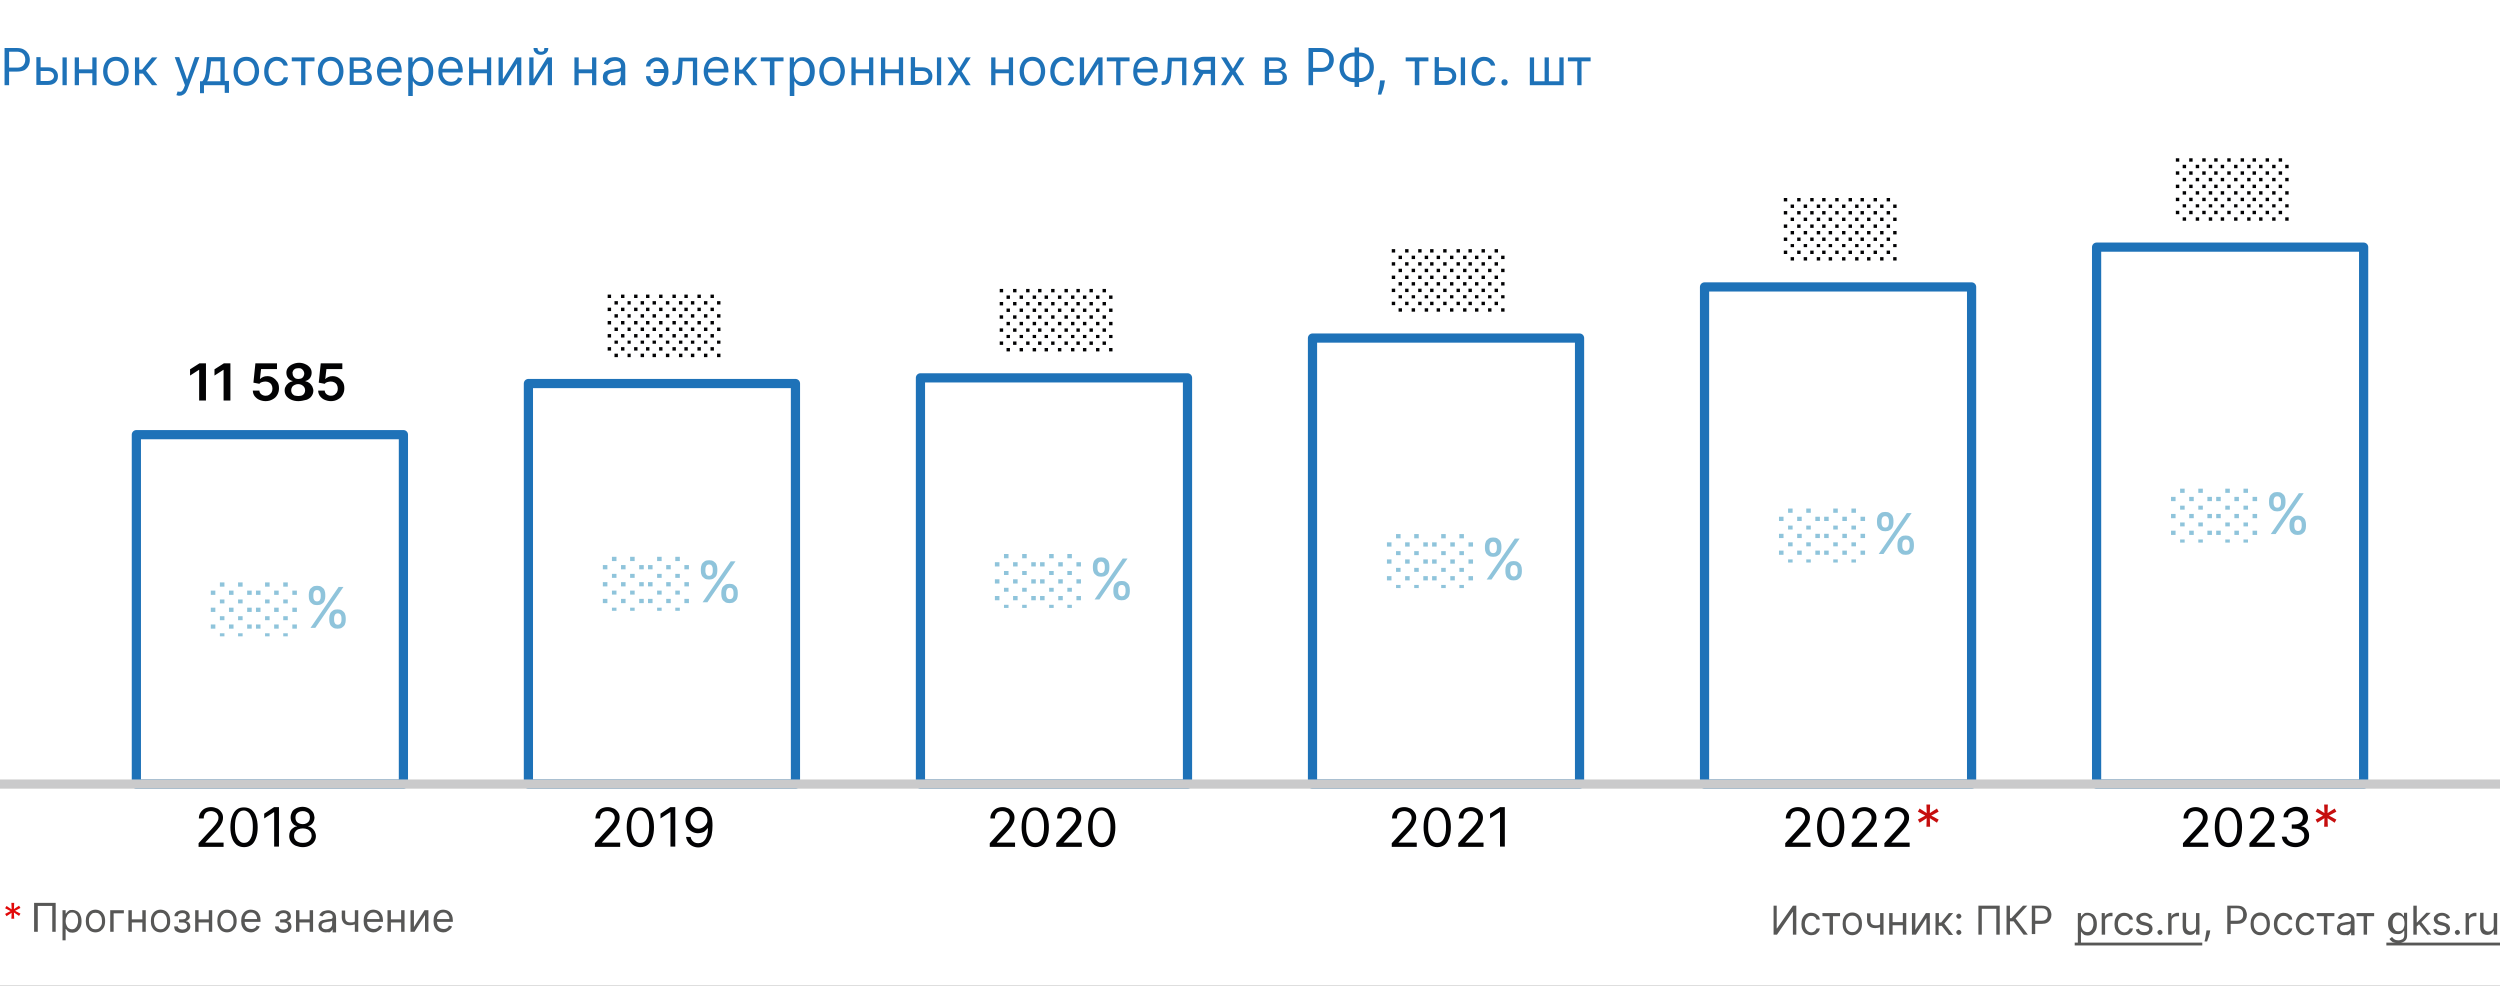 <svg xmlns="http://www.w3.org/2000/svg" xmlns:xlink="http://www.w3.org/1999/xlink" id="Слой_1" x="0" y="0" version="1.1" viewBox="0 0 880 347" xml:space="preserve"><rect x="0" y="0" width="880" height="347" fill="#333333" stroke="none"/><style>.st2{fill:#fff;stroke:#1e72b8;stroke-width:3.241;stroke-linecap:round;stroke-linejoin:round;stroke-miterlimit:10}.st4{fill:#575756}.st6{fill:#1e72b8}.st7{fill:#020203}.st8{fill:#c60e0e}.st9{fill:#8fc4db}</style><defs><path id="SVGID_1_" d="M0 0h880v347H0z"/></defs><clipPath id="SVGID_2_"><use overflow="visible" xlink:href="#SVGID_1_"/></clipPath><g clip-path="url(#SVGID_2_)"><path fill="#fff" d="M0 0h880v347H0z"/><path d="M142 153H48v123h94V153zM694 101h-94v175h94V101zM280 135h-94v141h94V135zM832 87h-94v189h94V87zM418 133h-94v143h94V133zM556 119h-94v157h94V119z" class="st2"/><path fill="none" stroke="#cacacb" stroke-linecap="round" stroke-linejoin="round" stroke-miterlimit="10" stroke-width="3.241" d="M0 276h880"/><path d="M19.6 317.8V328h-1.2v-9.1h-5.1v9.1H12v-10.2h7.6zM22 330.9v-10.5h1.1v1.2h.1c.1-.1.2-.3.4-.5s.4-.4.7-.6c.3-.2.7-.2 1.2-.2.6 0 1.2.2 1.7.5s.9.8 1.1 1.4c.3.6.4 1.3.4 2.1s-.1 1.5-.4 2.1c-.3.6-.7 1-1.1 1.4-.5.3-1 .5-1.7.5-.5 0-.9-.1-1.2-.2-.3-.2-.5-.4-.7-.6-.2-.2-.3-.4-.4-.5h-.1v4H22zm1.1-6.7c0 .6.1 1.1.3 1.5.2.4.4.8.7 1 .3.2.7.4 1.2.4s.9-.1 1.2-.4c.3-.3.6-.6.7-1.1.2-.4.3-.9.3-1.5 0-.5-.1-1-.2-1.5-.2-.4-.4-.8-.7-1-.3-.3-.7-.4-1.2-.4s-.9.1-1.2.4c-.3.2-.6.6-.7 1-.3.5-.4 1-.4 1.6zM33.6 328.2c-.7 0-1.3-.2-1.8-.5s-.9-.8-1.2-1.4c-.3-.6-.4-1.3-.4-2.1s.1-1.5.4-2.1c.3-.6.7-1.1 1.2-1.4.5-.3 1.1-.5 1.8-.5s1.3.2 1.8.5.9.8 1.2 1.4c.3.6.4 1.3.4 2.1s-.1 1.5-.4 2.1c-.3.6-.7 1-1.2 1.4-.5.3-1.1.5-1.8.5zm0-1.1c.5 0 1-.1 1.3-.4.3-.3.6-.6.8-1.1.2-.4.2-.9.2-1.4 0-.5-.1-1-.2-1.4-.2-.4-.4-.8-.8-1.1-.3-.3-.8-.4-1.3-.4s-1 .1-1.3.4c-.3.3-.6.6-.8 1.1-.2.4-.2.9-.2 1.4 0 .5.1 1 .2 1.4.2.4.4.8.8 1.1.3.3.8.4 1.3.4zM43.6 320.4v1.1H40v6.5h-1.2v-7.6h4.8zM50.4 323.6v1.1h-4.2v-1.1h4.2zm-4-3.2v7.6h-1.2v-7.6h1.2zm4.9 0v7.6h-1.2v-7.6h1.2zM56.5 328.2c-.7 0-1.3-.2-1.8-.5s-.9-.8-1.2-1.4c-.3-.6-.4-1.3-.4-2.1s.1-1.5.4-2.1c.3-.6.7-1.1 1.2-1.4.5-.3 1.1-.5 1.8-.5s1.3.2 1.8.5.9.8 1.2 1.4c.3.6.4 1.3.4 2.1s-.1 1.5-.4 2.1c-.3.6-.7 1-1.2 1.4-.5.3-1.1.5-1.8.5zm0-1.1c.5 0 1-.1 1.3-.4.3-.3.6-.6.8-1.1.2-.4.2-.9.2-1.4 0-.5-.1-1-.2-1.4-.2-.4-.4-.8-.8-1.1-.3-.3-.8-.4-1.3-.4s-1 .1-1.3.4c-.3.3-.6.6-.8 1.1-.2.4-.2.9-.2 1.4 0 .5.1 1 .2 1.4.2.4.4.8.8 1.1.4.3.8.4 1.3.4zM61.3 326.1h1.3c0 .3.2.6.5.8.3.2.7.3 1.1.3.5 0 .9-.1 1.2-.3.3-.2.5-.5.5-.9 0-.3-.1-.5-.2-.7-.1-.2-.3-.3-.5-.4-.2-.1-.5-.2-.8-.2H63v-1.1h1.3c.5 0 .8-.1 1-.3.2-.2.3-.5.3-.8 0-.3-.1-.6-.4-.8-.2-.2-.6-.3-1-.3s-.8.1-1.1.3c-.3.2-.5.5-.5.8h-1.2c0-.4.1-.8.4-1.1.2-.3.6-.6 1-.7.4-.2.9-.3 1.4-.3.5 0 1 .1 1.4.3.4.2.7.4.9.8.2.3.3.7.3 1.1 0 .4-.1.8-.4 1-.2.3-.5.5-.9.6v.1c.3 0 .5.1.8.3.2.2.4.4.5.6.1.3.2.6.2.9 0 .5-.1.9-.4 1.2-.2.3-.6.6-1 .8-.4.2-.9.3-1.5.3-.5 0-1-.1-1.5-.3-.4-.2-.8-.4-1-.7-.2-.6-.3-.9-.3-1.3zM73.8 323.6v1.1h-4.2v-1.1h4.2zm-3.9-3.2v7.6h-1.2v-7.6h1.2zm4.8 0v7.6h-1.2v-7.6h1.2zM79.9 328.2c-.7 0-1.3-.2-1.8-.5s-.9-.8-1.2-1.4c-.3-.6-.4-1.3-.4-2.1s.1-1.5.4-2.1c.3-.6.7-1.1 1.2-1.4.5-.3 1.1-.5 1.8-.5s1.3.2 1.8.5.9.8 1.2 1.4c.3.6.4 1.3.4 2.1s-.1 1.5-.4 2.1c-.3.6-.7 1-1.2 1.4-.5.3-1.1.5-1.8.5zm0-1.1c.5 0 1-.1 1.3-.4.3-.3.6-.6.8-1.1.2-.4.2-.9.2-1.4 0-.5-.1-1-.2-1.4-.2-.4-.4-.8-.8-1.1-.3-.3-.8-.4-1.3-.4s-1 .1-1.3.4c-.3.3-.6.6-.8 1.1-.2.4-.2.9-.2 1.4 0 .5.1 1 .2 1.4.2.4.4.8.8 1.1.4.3.8.4 1.3.4zM88.4 328.2c-.7 0-1.4-.2-1.9-.5s-.9-.8-1.2-1.4c-.3-.6-.4-1.3-.4-2.1s.1-1.5.4-2.1c.3-.6.7-1.1 1.2-1.4.5-.3 1.1-.5 1.8-.5.4 0 .8.1 1.2.2.4.1.7.3 1.1.6.3.3.6.7.8 1.2.2.5.3 1.1.3 1.8v.5h-5.9v-1h4.7c0-.4-.1-.8-.3-1.2-.2-.3-.4-.6-.7-.8-.3-.2-.7-.3-1.1-.3-.5 0-.9.1-1.2.3-.3.2-.6.5-.8.9-.2.4-.3.8-.3 1.2v.7c0 .6.1 1.1.3 1.5.2.4.5.7.8.9.4.2.8.3 1.2.3.3 0 .6 0 .8-.1.3-.1.5-.2.7-.4.2-.2.3-.4.4-.7l1.1.3c-.1.4-.3.7-.6 1-.3.3-.6.5-1 .7-.4.3-.9.4-1.4.4zM96.8 326.1h1.3c0 .3.2.6.5.8.3.2.7.3 1.1.3.5 0 .9-.1 1.2-.3.3-.2.5-.5.5-.9 0-.3-.1-.5-.2-.7-.1-.2-.3-.3-.5-.4-.2-.1-.5-.2-.8-.2h-1.3v-1.1h1.3c.5 0 .8-.1 1-.3.2-.2.3-.5.3-.8 0-.3-.1-.6-.4-.8-.2-.2-.6-.3-1-.3s-.8.1-1.1.3c-.3.2-.5.5-.5.8H97c0-.4.1-.8.4-1.1.2-.3.6-.6 1-.7.4-.2.9-.3 1.4-.3.5 0 1 .1 1.4.3.4.2.7.4.9.8.2.3.3.7.3 1.1 0 .4-.1.8-.4 1-.2.3-.5.5-.9.6v.1c.3 0 .5.1.8.3.2.2.4.4.5.6.1.3.2.6.2.9 0 .5-.1.9-.4 1.2-.2.3-.6.6-1 .8-.4.2-.9.3-1.5.3-.5 0-1-.1-1.5-.3-.4-.2-.8-.4-1-.7-.3-.6-.4-.9-.4-1.3zM109.3 323.6v1.1h-4.2v-1.1h4.2zm-3.9-3.2v7.6h-1.2v-7.6h1.2zm4.8 0v7.6H109v-7.6h1.2zM114.6 328.2c-.5 0-.9-.1-1.3-.3-.4-.2-.7-.5-.9-.8-.2-.4-.3-.8-.3-1.3 0-.4.1-.8.3-1.1.2-.3.4-.5.7-.6.3-.2.6-.3 1-.3.4-.1.7-.1 1.1-.2.5-.1.8-.1 1.1-.1.3 0 .5-.1.6-.2.1-.1.2-.2.2-.4 0-.5-.1-.9-.4-1.1-.3-.3-.7-.4-1.2-.4-.6 0-1 .1-1.3.4-.3.2-.5.5-.7.8l-1.1-.4c.2-.5.5-.8.8-1.1.3-.3.7-.4 1.1-.5.4-.1.8-.2 1.2-.2.2 0 .5 0 .8.1.3.1.6.2.9.4.3.2.6.4.8.8.2.4.3.8.3 1.5v5h-1.2v-1h-.1c-.1.2-.2.3-.4.5s-.4.4-.7.5c-.5-.1-.9 0-1.3 0zm.2-1.1c.5 0 .9-.1 1.2-.3.3-.2.6-.4.7-.7.2-.3.2-.6.2-.9v-1.1c0 .1-.2.1-.3.2-.2 0-.4.1-.6.1-.2 0-.4.1-.6.1-.2 0-.4 0-.5.1-.3 0-.6.1-.9.2-.3.1-.5.2-.6.4-.2.2-.2.4-.2.7 0 .4.2.7.5.9.2.2.6.3 1.1.3zM126.1 320.4v7.6h-1.2v-7.6h1.2zm-.4 3.6v1.1c-.3.1-.5.2-.8.3-.3.1-.5.1-.8.2-.3 0-.6.1-.9.1-.9 0-1.6-.2-2.1-.7-.5-.5-.8-1.2-.8-2.1v-2.4h1.2v2.4c0 .4.1.7.2 1 .1.3.4.4.6.6.3.1.5.2.9.2.5 0 .9 0 1.3-.1.4-.3.8-.4 1.2-.6zM131.5 328.2c-.7 0-1.4-.2-1.9-.5s-.9-.8-1.2-1.4c-.3-.6-.4-1.3-.4-2.1s.1-1.5.4-2.1c.3-.6.7-1.1 1.2-1.4.5-.3 1.1-.5 1.8-.5.4 0 .8.1 1.2.2.4.1.7.3 1.1.6.3.3.6.7.8 1.2.2.5.3 1.1.3 1.8v.5h-5.9v-1h4.7c0-.4-.1-.8-.3-1.2-.2-.3-.4-.6-.7-.8-.3-.2-.7-.3-1.1-.3-.5 0-.9.1-1.2.3-.3.2-.6.5-.8.9-.2.4-.3.8-.3 1.2v.7c0 .6.1 1.1.3 1.5.2.4.5.7.8.9.4.2.8.3 1.2.3.3 0 .6 0 .8-.1.3-.1.5-.2.7-.4.2-.2.3-.4.4-.7l1.1.3c-.1.4-.3.7-.6 1-.3.3-.6.5-1 .7-.4.3-.9.4-1.4.4zM141.5 323.6v1.1h-4.2v-1.1h4.2zm-3.9-3.2v7.6h-1.2v-7.6h1.2zm4.8 0v7.6h-1.2v-7.6h1.2zM145.7 326.3l3.7-5.9h1.4v7.6h-1.2v-5.9l-3.7 5.9h-1.4v-7.6h1.2v5.9zM156.1 328.2c-.7 0-1.4-.2-1.9-.5s-.9-.8-1.2-1.4c-.3-.6-.4-1.3-.4-2.1s.1-1.5.4-2.1c.3-.6.7-1.1 1.2-1.4.5-.3 1.1-.5 1.8-.5.4 0 .8.1 1.2.2.4.1.7.3 1.1.6.3.3.6.7.8 1.2.2.5.3 1.1.3 1.8v.5h-5.9v-1h4.7c0-.4-.1-.8-.3-1.2-.2-.3-.4-.6-.7-.8-.3-.2-.7-.3-1.1-.3-.5 0-.9.1-1.2.3-.3.2-.6.5-.8.9-.2.4-.3.8-.3 1.2v.7c0 .6.1 1.1.3 1.5.2.4.5.7.8.9.4.2.8.3 1.2.3.3 0 .6 0 .8-.1.3-.1.5-.2.7-.4.2-.2.3-.4.4-.7l1.1.3c-.1.4-.3.7-.6 1-.3.3-.6.5-1 .7-.4.3-.9.4-1.4.4z" class="st4"/><path fill="#e10808" d="M4 323.5l.1-2.2-1.8 1.2-.5-.8 1.9-1-1.9-1 .5-.8 1.8 1.2-.1-2.3h1l-.1 2.2 1.8-1.2.5.8-1.9 1 1.9 1-.5.8-1.8-1.2.1 2.2H4z"/><path d="M1.6 30V16.9H6c1 0 1.9.2 2.5.6.7.4 1.1.9 1.5 1.5.3.6.5 1.3.5 2.1s-.2 1.5-.5 2.1c-.3.6-.8 1.1-1.4 1.5-.7.3-1.5.5-2.6.5H2.9v-1.4H6c.7 0 1.3-.1 1.7-.4.4-.2.7-.6.9-1 .2-.4.3-.9.3-1.4 0-.5-.1-1-.3-1.4-.2-.4-.5-.7-.9-1-.4-.2-1-.4-1.7-.4H3.2V30H1.6zM14.1 23.7h2.8c1.2 0 2 .3 2.6.9.6.6.9 1.3.9 2.2 0 .6-.1 1.1-.4 1.6-.3.5-.7.9-1.2 1.1-.5.3-1.2.4-1.9.4h-4.1v-9.8h1.5v8.4h2.6c.6 0 1.1-.2 1.5-.5.4-.3.6-.7.6-1.2s-.2-.9-.6-1.3c-.4-.3-.9-.5-1.5-.5h-2.8v-1.3zM22 30v-9.8h1.5V30H22zM32.9 24.4v1.4h-5.4v-1.4h5.4zm-5.1-4.2V30h-1.5v-9.8h1.5zm6.2 0V30h-1.5v-9.8H34zM40.8 30.2c-.9 0-1.7-.2-2.3-.6-.7-.4-1.2-1-1.6-1.8-.4-.8-.6-1.6-.6-2.7 0-1 .2-1.9.6-2.7.4-.8.9-1.4 1.6-1.8.7-.4 1.4-.6 2.3-.6.9 0 1.7.2 2.3.6.7.4 1.2 1 1.6 1.8.4.8.6 1.7.6 2.7 0 1-.2 1.9-.6 2.7-.4.8-.9 1.3-1.6 1.8-.7.4-1.4.6-2.3.6zm0-1.4c.7 0 1.2-.2 1.7-.5.4-.3.8-.8 1-1.4s.3-1.2.3-1.8c0-.7-.1-1.3-.3-1.8-.2-.6-.5-1-1-1.4-.4-.3-1-.5-1.7-.5s-1.2.2-1.7.5c-.4.3-.8.8-1 1.4-.2.6-.3 1.2-.3 1.8 0 .7.1 1.3.3 1.8.2.6.5 1 1 1.4.4.4 1 .5 1.7.5zM47.5 30v-9.8H49v4.3h1l3.5-4.3h1.9l-4 4.7 4 5.1h-1.9l-3.2-4.1H49V30h-1.5zM63.2 33.7c-.3 0-.5 0-.7-.1-.2 0-.3-.1-.4-.1l.4-1.3c.4.1.7.1 1 .1.3 0 .5-.2.7-.4.2-.2.4-.6.6-1.1l.3-.8-3.6-9.9h1.6l2.7 7.8h.1l2.7-7.8h1.6L66 31.4c-.2.5-.4.9-.7 1.3-.3.3-.6.6-1 .7-.2.2-.6.3-1.1.3zM70.4 32.8v-4.2h.8c.2-.2.4-.4.5-.7.1-.2.3-.5.4-.9.1-.3.2-.7.3-1.2.1-.5.1-1.1.2-1.8l.3-3.9h6.2v8.4h1.5v4.2h-1.5V30h-7.3v2.8h-1.4zm2.5-4.2h4.7v-7h-3.3l-.3 2.5c-.1 1-.2 1.9-.4 2.7-.1.7-.3 1.3-.7 1.8zM86.7 30.2c-.9 0-1.7-.2-2.3-.6-.7-.4-1.2-1-1.6-1.8-.4-.8-.6-1.6-.6-2.7 0-1 .2-1.9.6-2.7.4-.8.9-1.4 1.6-1.8.7-.4 1.4-.6 2.3-.6.9 0 1.7.2 2.3.6.7.4 1.2 1 1.6 1.8.4.8.6 1.7.6 2.7 0 1-.2 1.9-.6 2.7-.4.8-.9 1.3-1.6 1.8-.7.4-1.4.6-2.3.6zm0-1.4c.7 0 1.2-.2 1.7-.5.4-.3.8-.8 1-1.4.2-.6.3-1.2.3-1.8 0-.7-.1-1.3-.3-1.8-.2-.6-.5-1-1-1.4-.4-.3-1-.5-1.7-.5s-1.2.2-1.7.5c-.4.3-.8.8-1 1.4-.2.6-.3 1.2-.3 1.8 0 .7.1 1.3.3 1.8s.5 1 1 1.4c.4.4 1 .5 1.7.5zM97.4 30.2c-.9 0-1.7-.2-2.4-.7-.7-.4-1.2-1-1.5-1.8-.4-.7-.5-1.6-.5-2.6s.2-1.9.5-2.6c.4-.8.9-1.4 1.5-1.8.7-.4 1.4-.7 2.3-.7.7 0 1.3.1 1.9.4.6.3 1 .6 1.4 1.1.4.5.6 1 .7 1.6h-1.5c-.1-.4-.4-.8-.8-1.2-.4-.3-.9-.5-1.6-.5-.6 0-1.1.2-1.5.5-.4.3-.8.7-1 1.3-.2.5-.4 1.2-.4 1.9 0 .8.1 1.4.4 2 .2.6.6 1 1 1.3.4.3 1 .5 1.6.5.4 0 .7-.1 1.1-.2s.6-.3.8-.6c.2-.3.4-.6.5-.9h1.5c-.1.6-.3 1.1-.6 1.6s-.8.8-1.3 1.1c-.7.2-1.4.3-2.1.3zM102.7 21.6v-1.4h8v1.4h-3.2V30H106v-8.4h-3.3zM116.4 30.2c-.9 0-1.7-.2-2.3-.6-.7-.4-1.2-1-1.6-1.8-.4-.8-.6-1.6-.6-2.7 0-1 .2-1.9.6-2.7.4-.8.9-1.4 1.6-1.8.7-.4 1.4-.6 2.3-.6.9 0 1.7.2 2.3.6.7.4 1.2 1 1.6 1.8.4.8.6 1.7.6 2.7 0 1-.2 1.9-.6 2.7-.4.8-.9 1.3-1.6 1.8-.7.4-1.5.6-2.3.6zm0-1.4c.7 0 1.2-.2 1.7-.5.4-.3.8-.8 1-1.4s.3-1.2.3-1.8c0-.7-.1-1.3-.3-1.8-.2-.6-.5-1-1-1.4-.4-.3-1-.5-1.7-.5s-1.2.2-1.7.5c-.4.3-.8.8-1 1.4-.2.6-.3 1.2-.3 1.8 0 .7.1 1.3.3 1.8.2.6.5 1 1 1.4.4.4 1 .5 1.7.5zM123.1 30v-9.8h4c1.1 0 1.9.2 2.5.7.6.5.9 1.1.9 1.9 0 .6-.2 1.1-.5 1.4-.4.3-.8.5-1.4.7.4.1.7.2 1.1.4.3.2.6.5.9.8.2.4.3.8.3 1.3s-.1 1-.4 1.3c-.3.4-.6.7-1.1.9-.5.2-1 .3-1.7.3h-4.6zm1.4-1.4h3.2c.5 0 .9-.1 1.2-.4.3-.2.4-.6.4-1 0-.5-.1-.9-.4-1.2-.3-.3-.7-.4-1.2-.4h-3.2v3zm0-4.3h2.6c.4 0 .8-.1 1-.2.3-.1.5-.3.7-.5.2-.2.2-.5.2-.8 0-.4-.2-.7-.5-1-.3-.2-.8-.4-1.4-.4h-2.6v2.9zM137.3 30.2c-.9 0-1.8-.2-2.4-.6-.7-.4-1.2-1-1.6-1.8-.4-.8-.6-1.6-.6-2.6s.2-1.9.6-2.7c.4-.8.9-1.4 1.5-1.8.7-.4 1.4-.7 2.3-.7.5 0 1 .1 1.5.3.5.2 1 .4 1.4.8.4.4.7.9 1 1.5.2.6.4 1.4.4 2.3v.6h-7.6v-1.3h6c0-.6-.1-1-.3-1.5-.2-.4-.5-.8-.9-1-.4-.3-.9-.4-1.4-.4-.6 0-1.1.1-1.6.4-.4.3-.8.7-1 1.2-.2.5-.4 1-.4 1.5v.9c0 .7.1 1.4.4 1.9.3.5.6.9 1.1 1.2.5.3 1 .4 1.6.4.4 0 .8-.1 1.1-.2.3-.1.6-.3.8-.5.2-.2.4-.5.5-.9l1.5.4c-.2.5-.4.9-.8 1.3s-.8.7-1.3.9c-.5.3-1.1.4-1.8.4zM143.7 33.7V20.2h1.5v1.6h.2c.1-.2.3-.4.5-.7.2-.3.5-.5.9-.7.4-.2.9-.3 1.5-.3.8 0 1.6.2 2.2.6.6.4 1.1 1 1.5 1.8.4.8.5 1.7.5 2.7 0 1-.2 1.9-.5 2.7-.4.8-.8 1.3-1.5 1.8-.6.4-1.3.6-2.2.6-.6 0-1.1-.1-1.5-.3-.4-.2-.7-.5-.9-.7-.2-.3-.4-.5-.5-.7h-.1v5.2h-1.6zm1.5-8.6c0 .7.1 1.4.3 2 .2.6.5 1 1 1.3.4.3.9.5 1.5.5s1.2-.2 1.6-.5c.4-.3.7-.8 1-1.4.2-.6.3-1.2.3-1.9s-.1-1.3-.3-1.9c-.2-.6-.5-1-1-1.3-.4-.3-1-.5-1.6-.5-.6 0-1.1.2-1.5.5-.4.3-.7.7-.9 1.3-.3.5-.4 1.2-.4 1.9zM158.8 30.2c-.9 0-1.8-.2-2.4-.6-.7-.4-1.2-1-1.6-1.8-.4-.8-.5-1.6-.5-2.6s.2-1.9.5-2.7c.4-.8.9-1.4 1.5-1.8.7-.4 1.4-.7 2.3-.7.5 0 1 .1 1.5.3.5.2 1 .4 1.4.8.4.4.7.9 1 1.5.2.6.4 1.4.4 2.3v.6h-7.6v-1.3h6c0-.6-.1-1-.3-1.5-.2-.4-.5-.8-.9-1-.4-.3-.9-.4-1.4-.4-.6 0-1.1.1-1.6.4-.4.3-.8.7-1 1.2-.2.5-.4 1-.4 1.5v.9c0 .7.1 1.4.4 1.9.3.5.6.9 1.1 1.2.5.3 1 .4 1.6.4.4 0 .8-.1 1.1-.2.3-.1.6-.3.8-.5.2-.2.4-.5.5-.9l1.5.4c-.2.5-.4.9-.8 1.3s-.8.7-1.3.9c-.6.3-1.2.4-1.8.4zM171.7 24.4v1.4h-5.4v-1.4h5.4zm-5.1-4.2V30h-1.5v-9.8h1.5zm6.3 0V30h-1.5v-9.8h1.5zM177.1 27.8l4.7-7.6h1.7V30H182v-7.6l-4.7 7.6h-1.8v-9.8h1.5v7.6zM187.9 27.8l4.7-7.6h1.7V30h-1.5v-7.6l-4.7 7.6h-1.8v-9.8h1.5v7.6zm3.7-10.9h1.4c0 .7-.2 1.3-.7 1.7s-1.1.7-1.9.7c-.8 0-1.4-.2-1.9-.7-.5-.4-.7-1-.7-1.7h1.4c0 .3.1.6.3.9.2.3.5.4 1 .4.4 0 .8-.1 1-.4 0-.3.1-.6.1-.9zM208.7 24.4v1.4h-5.4v-1.4h5.4zm-5-4.2V30h-1.5v-9.8h1.5zm6.2 0V30h-1.5v-9.8h1.5zM215.5 30.2c-.6 0-1.2-.1-1.7-.4-.5-.2-.9-.6-1.2-1-.3-.5-.4-1-.4-1.6 0-.6.1-1 .3-1.4.2-.4.5-.6.9-.8s.8-.3 1.2-.4c.5-.1.9-.2 1.4-.2.6-.1 1.1-.1 1.5-.2.4 0 .6-.1.8-.2.2-.1.3-.3.3-.5v-.1c0-.6-.2-1.1-.5-1.5-.3-.3-.9-.5-1.6-.5-.7 0-1.3.2-1.7.5-.4.3-.7.7-.9 1l-1.4-.5c.3-.6.6-1.1 1-1.4.4-.3.9-.6 1.4-.7.5-.1 1-.2 1.5-.2.3 0 .7 0 1.1.1.4.1.8.2 1.2.5.4.2.7.6 1 1 .3.5.4 1.1.4 1.9V30h-1.5v-1.3h-.1c-.1.2-.3.4-.5.7-.2.2-.6.4-1 .6-.4.1-.9.2-1.5.2zm.3-1.3c.6 0 1.1-.1 1.5-.4.4-.2.7-.5.9-.9.2-.4.3-.8.3-1.2V25c-.1.1-.2.1-.4.2s-.5.1-.7.2c-.3 0-.5.1-.8.1-.3 0-.5.1-.6.1-.4.1-.8.1-1.1.2-.3.1-.6.3-.8.5-.2.2-.3.5-.3.9 0 .5.2.9.6 1.2.3.3.8.5 1.4.5zM231.1 21.5c-.3 0-.7.1-1 .3-.3.2-.6.4-.9.7-.2.3-.3.6-.3.9h-1.5c0-.4.1-.8.3-1.2.2-.4.5-.7.8-1 .3-.3.7-.5 1.2-.7.4-.2.9-.3 1.4-.3.9 0 1.7.2 2.3.7.6.5 1.1 1 1.4 1.8.3.7.5 1.5.5 2.4v.4c0 .9-.2 1.7-.5 2.4s-.8 1.3-1.4 1.8c-.6.5-1.4.7-2.3.7-.7 0-1.4-.2-1.9-.5-.6-.3-1-.7-1.3-1.3-.3-.5-.5-1.1-.5-1.8h1.5c0 .4.1.7.3 1 .2.3.5.6.8.8.3.2.7.3 1.1.3.6 0 1.1-.2 1.5-.5.4-.4.7-.8.9-1.3.2-.5.3-1.1.3-1.6v-.4c0-.6-.1-1.1-.3-1.6-.2-.5-.5-1-.9-1.3-.4-.6-.9-.7-1.5-.7zm3.3 2.8v1.4h-4.3v-1.4h4.3zM236.7 30v-1.4h.4c.3 0 .5-.1.7-.2.2-.1.4-.3.5-.6.1-.3.2-.7.3-1.2.1-.5.1-1.2.1-2l.2-4.3h6.5V30h-1.5v-8.4h-3.6l-.2 3.5c0 .8-.1 1.5-.2 2.1-.1.6-.3 1.1-.5 1.5-.2.4-.5.7-.9.9-.4.2-.8.3-1.4.3h-.4zM252.3 30.2c-.9 0-1.8-.2-2.4-.6-.7-.4-1.2-1-1.6-1.8-.4-.8-.6-1.6-.6-2.6s.2-1.9.6-2.7c.4-.8.9-1.4 1.5-1.8.7-.4 1.4-.7 2.3-.7.5 0 1 .1 1.5.3.5.2 1 .4 1.4.8.4.4.7.9 1 1.5.2.6.4 1.4.4 2.3v.6h-7.6v-1.3h6c0-.6-.1-1-.3-1.5-.2-.4-.5-.8-.9-1-.4-.3-.9-.4-1.4-.4-.6 0-1.1.1-1.6.4-.4.3-.8.7-1 1.2-.2.5-.4 1-.4 1.5v.9c0 .7.1 1.4.4 1.9.3.5.6.9 1.1 1.2.5.3 1 .4 1.6.4.4 0 .8-.1 1.1-.2.3-.1.6-.3.8-.5.2-.2.4-.5.5-.9l1.5.4c-.2.5-.4.9-.8 1.3s-.8.7-1.3.9c-.5.3-1.1.4-1.8.4zM258.7 30v-9.8h1.5v4.3h1l3.5-4.3h1.9l-4 4.7 4 5.1h-1.9l-3.2-4.1h-1.4V30h-1.4zM267.8 21.6v-1.4h8v1.4h-3.2V30H271v-8.4h-3.2zM278 33.7V20.2h1.5v1.6h.2c.1-.2.3-.4.5-.7.2-.3.5-.5.9-.7.4-.2.9-.3 1.5-.3.8 0 1.6.2 2.2.6.6.4 1.1 1 1.5 1.8.4.8.5 1.7.5 2.7 0 1-.2 1.9-.5 2.7-.4.8-.8 1.3-1.5 1.8-.6.4-1.3.6-2.2.6-.6 0-1.1-.1-1.5-.3-.4-.2-.7-.5-.9-.7-.2-.3-.4-.5-.5-.7h-.1v5.2H278zm1.4-8.6c0 .7.1 1.4.3 2 .2.6.5 1 1 1.3.4.3.9.5 1.5.5s1.2-.2 1.6-.5c.4-.3.7-.8 1-1.4.2-.6.3-1.2.3-1.9s-.1-1.3-.3-1.9c-.2-.6-.5-1-1-1.3-.4-.3-1-.5-1.6-.5-.6 0-1.1.2-1.5.5-.4.3-.7.7-.9 1.3-.3.5-.4 1.2-.4 1.9zM292.9 30.2c-.9 0-1.7-.2-2.3-.6-.7-.4-1.2-1-1.6-1.8-.4-.8-.6-1.6-.6-2.7 0-1 .2-1.9.6-2.7.4-.8.9-1.4 1.6-1.8.7-.4 1.4-.6 2.3-.6.9 0 1.7.2 2.3.6.7.4 1.2 1 1.6 1.8.4.8.6 1.7.6 2.7 0 1-.2 1.9-.6 2.7-.4.8-.9 1.3-1.6 1.8-.6.4-1.4.6-2.3.6zm0-1.4c.7 0 1.2-.2 1.7-.5.4-.3.8-.8 1-1.4.2-.6.3-1.2.3-1.8 0-.7-.1-1.3-.3-1.8-.2-.6-.5-1-1-1.4-.4-.3-1-.5-1.7-.5s-1.2.2-1.7.5c-.4.3-.8.8-1 1.4-.2.6-.3 1.2-.3 1.8 0 .7.1 1.3.3 1.8.2.6.5 1 1 1.4.5.4 1 .5 1.7.5zM306.2 24.4v1.4h-5.4v-1.4h5.4zm-5-4.2V30h-1.5v-9.8h1.5zm6.2 0V30h-1.5v-9.8h1.5zM316.7 24.4v1.4h-5.4v-1.4h5.4zm-5.1-4.2V30h-1.5v-9.8h1.5zm6.3 0V30h-1.5v-9.8h1.5zM321.9 23.7h2.8c1.2 0 2 .3 2.6.9.6.6.9 1.3.9 2.2 0 .6-.1 1.1-.4 1.6-.3.5-.7.9-1.2 1.1-.5.3-1.2.4-1.9.4h-4.1v-9.8h1.5v8.4h2.6c.6 0 1.1-.2 1.5-.5.4-.3.6-.7.6-1.2s-.2-.9-.6-1.3c-.4-.3-.9-.5-1.5-.5h-2.8v-1.3zm7.9 6.3v-9.8h1.5V30h-1.5zM335.2 20.2l2.4 4 2.4-4h1.7l-3.2 4.9 3.2 4.9H340l-2.4-3.8-2.4 3.8h-1.7l3.1-4.9-3.1-4.9h1.7zM355.5 24.4v1.4h-5.4v-1.4h5.4zm-5.1-4.2V30h-1.5v-9.8h1.5zm6.2 0V30h-1.5v-9.8h1.5zM363.4 30.2c-.9 0-1.7-.2-2.3-.6-.7-.4-1.2-1-1.6-1.8-.4-.8-.6-1.6-.6-2.7 0-1 .2-1.9.6-2.7.4-.8.9-1.4 1.6-1.8.7-.4 1.4-.6 2.3-.6.9 0 1.7.2 2.3.6.7.4 1.2 1 1.6 1.8.4.8.6 1.7.6 2.7 0 1-.2 1.9-.6 2.7-.4.8-.9 1.3-1.6 1.8-.7.4-1.4.6-2.3.6zm0-1.4c.7 0 1.2-.2 1.7-.5.4-.3.8-.8 1-1.4.2-.6.3-1.2.3-1.8 0-.7-.1-1.3-.3-1.8-.2-.6-.5-1-1-1.4-.4-.3-1-.5-1.7-.5s-1.2.2-1.7.5c-.4.3-.8.8-1 1.4-.2.6-.3 1.2-.3 1.8 0 .7.1 1.3.3 1.8.2.6.5 1 1 1.4.4.4 1 .5 1.7.5zM374.1 30.2c-.9 0-1.7-.2-2.4-.7-.7-.4-1.2-1-1.5-1.8-.4-.8-.5-1.6-.5-2.6s.2-1.9.5-2.6c.4-.8.9-1.4 1.5-1.8.7-.4 1.4-.7 2.3-.7.7 0 1.3.1 1.9.4.6.3 1 .6 1.4 1.1.4.5.6 1 .7 1.6h-1.5c-.1-.4-.4-.8-.8-1.2-.4-.3-.9-.5-1.6-.5-.6 0-1.1.2-1.5.5-.4.3-.8.7-1 1.3-.2.5-.4 1.2-.4 1.9 0 .8.1 1.4.4 2 .2.6.6 1 1 1.3.4.3 1 .5 1.6.5.4 0 .7-.1 1.1-.2s.6-.3.8-.6c.2-.3.4-.6.5-.9h1.5c-.1.6-.3 1.1-.6 1.6s-.8.8-1.3 1.1c-.7.2-1.4.3-2.1.3zM381.7 27.8l4.7-7.6h1.7V30h-1.5v-7.6l-4.7 7.6h-1.8v-9.8h1.5v7.6zM389.6 21.6v-1.4h8v1.4h-3.2V30h-1.5v-8.4h-3.3zM403.4 30.2c-.9 0-1.8-.2-2.4-.6-.7-.4-1.2-1-1.6-1.8-.4-.8-.5-1.6-.5-2.6s.2-1.9.5-2.7c.4-.8.9-1.4 1.5-1.8.7-.4 1.4-.7 2.3-.7.5 0 1 .1 1.5.3.5.2 1 .4 1.4.8.4.4.7.9 1 1.5.2.6.4 1.4.4 2.3v.6h-7.6v-1.3h6c0-.6-.1-1-.3-1.5-.2-.4-.5-.8-.9-1-.4-.3-.9-.4-1.4-.4-.6 0-1.1.1-1.6.4-.4.3-.8.7-1 1.2-.2.5-.4 1-.4 1.5v.9c0 .7.1 1.4.4 1.9.3.5.6.9 1.1 1.2.5.3 1 .4 1.6.4.4 0 .8-.1 1.1-.2.3-.1.6-.3.8-.5.2-.2.4-.5.5-.9l1.5.4c-.2.5-.4.9-.8 1.3s-.8.7-1.3.9c-.6.3-1.2.4-1.8.4zM408.9 30v-1.4h.4c.3 0 .5-.1.7-.2.2-.1.4-.3.5-.6.1-.3.2-.7.3-1.2.1-.5.1-1.2.1-2l.2-4.3h6.5V30h-1.5v-8.4h-3.6l-.2 3.5c0 .8-.1 1.5-.2 2.1-.1.6-.3 1.1-.5 1.5-.2.4-.5.7-.9.9s-.8.3-1.4.3h-.4zM426.2 30v-8.4h-2.6c-.6 0-1 .1-1.4.4-.3.3-.5.6-.5 1.1 0 .5.2.8.5 1.1.3.3.7.4 1.3.4h3.2V26h-3.2c-.7 0-1.2-.1-1.7-.4-.5-.2-.9-.6-1.1-1-.3-.4-.4-1-.4-1.6 0-.6.1-1.1.4-1.6.3-.4.7-.8 1.2-1 .5-.2 1.1-.4 1.8-.4h4v10h-1.5zm-6.5 0l2.8-4.9h1.6l-2.8 4.9h-1.6zM431.6 20.2l2.4 4 2.4-4h1.7l-3.2 4.9L438 30h-1.7l-2.4-3.8-2.4 3.8h-1.7l3.1-4.9-3.1-4.9h1.8zM445.2 30v-9.8h4c1.1 0 1.9.2 2.5.7.6.5.9 1.1.9 1.9 0 .6-.2 1.1-.5 1.4-.4.3-.8.5-1.4.7.4.1.7.2 1.1.4.3.2.6.5.9.8.2.4.3.8.3 1.3s-.1 1-.4 1.3c-.3.4-.6.7-1.1.9-.5.2-1 .3-1.7.3h-4.6zm1.5-1.4h3.2c.5 0 .9-.1 1.2-.4.3-.2.4-.6.4-1 0-.5-.1-.9-.4-1.2-.3-.3-.7-.4-1.2-.4h-3.2v3zm0-4.3h2.6c.4 0 .8-.1 1-.2.3-.1.5-.3.7-.5.2-.2.2-.5.2-.8 0-.4-.2-.7-.5-1-.3-.2-.8-.4-1.4-.4h-2.6v2.9zM460.6 30V16.9h4.4c1 0 1.9.2 2.5.6.7.4 1.1.9 1.5 1.5.3.6.5 1.3.5 2.1s-.2 1.5-.5 2.1c-.3.6-.8 1.1-1.4 1.5-.7.4-1.5.6-2.5.6h-3.2v-1.4h3.1c.7 0 1.3-.1 1.7-.4.4-.2.7-.6.9-1 .2-.4.3-.9.3-1.4 0-.5-.1-1-.3-1.4-.2-.4-.5-.7-.9-1-.4-.2-1-.4-1.7-.4h-2.8V30h-1.6zM476.5 18.5h2.1c1 0 1.8.2 2.6.7.8.4 1.3 1 1.8 1.8.4.8.6 1.7.6 2.7 0 1-.2 1.9-.6 2.7-.4.8-1 1.4-1.8 1.8-.8.4-1.6.7-2.6.7h-2.1c-1 0-1.8-.2-2.6-.7-.8-.4-1.3-1-1.8-1.8-.4-.8-.6-1.7-.6-2.7 0-1 .2-1.9.6-2.7.4-.8 1-1.4 1.8-1.8.8-.5 1.7-.7 2.6-.7zm0 1.4c-.7 0-1.4.2-1.9.5s-.9.8-1.2 1.3c-.3.6-.4 1.2-.4 2s.1 1.4.4 2c.3.6.6 1 1.2 1.3.5.3 1.1.5 1.9.5h2.1c.7 0 1.4-.2 1.9-.5s.9-.8 1.2-1.3c.3-.6.4-1.2.4-2s-.1-1.4-.4-2c-.3-.6-.6-1-1.2-1.3-.5-.3-1.1-.5-1.9-.5h-2.1zm1.9-3.2v13.9h-1.6V16.7h1.6zM487.5 28.2l-.1.7c-.1.5-.2 1-.3 1.6-.1.6-.3 1.1-.5 1.6s-.3.9-.4 1.2H485c.1-.3.1-.6.2-1.1.1-.4.2-.9.3-1.5.1-.5.2-1.1.2-1.7l.1-.7h1.7zM494.8 21.6v-1.4h8v1.4h-3.2V30H498v-8.4h-3.2zM506.3 23.7h2.8c1.2 0 2 .3 2.6.9.6.6.9 1.3.9 2.2 0 .6-.1 1.1-.4 1.6-.3.5-.7.9-1.2 1.1-.5.3-1.2.4-1.9.4H505v-9.8h1.5v8.4h2.6c.6 0 1.1-.2 1.5-.5.4-.3.6-.7.6-1.2s-.2-.9-.6-1.3c-.4-.3-.9-.5-1.5-.5h-2.8v-1.3zm7.9 6.3v-9.8h1.5V30h-1.5zM522.4 30.2c-.9 0-1.7-.2-2.4-.7-.7-.4-1.2-1-1.5-1.8-.4-.8-.5-1.6-.5-2.6s.2-1.9.5-2.6c.4-.8.9-1.4 1.5-1.8.7-.4 1.4-.7 2.3-.7.7 0 1.3.1 1.9.4.6.3 1 .6 1.4 1.1.4.5.6 1 .7 1.6h-1.5c-.1-.4-.4-.8-.8-1.2-.4-.3-.9-.5-1.6-.5-.6 0-1.1.2-1.5.5-.4.3-.8.7-1 1.3-.2.5-.4 1.2-.4 1.9 0 .8.1 1.4.4 2 .2.6.6 1 1 1.3.4.3 1 .5 1.6.5.4 0 .7-.1 1.1-.2.3-.1.6-.3.8-.6.2-.3.4-.6.5-.9h1.5c-.1.6-.3 1.1-.6 1.6s-.8.8-1.3 1.1c-.7.2-1.3.3-2.1.3zM529.6 30.1c-.3 0-.6-.1-.8-.3-.2-.2-.3-.5-.3-.8 0-.3.1-.6.3-.8.2-.2.5-.3.8-.3s.6.1.8.3c.2.2.3.5.3.8 0 .2-.1.4-.2.6-.1.2-.2.3-.4.4-.1.1-.3.1-.5.1zM538.5 20.2h1.5v8.4h3.7v-8.4h1.5v8.4h3.7v-8.4h1.5V30h-11.9v-9.8zM551.9 21.6v-1.4h8v1.4h-3.2V30h-1.5v-8.4h-3.3z" class="st6"/><path d="M624.2 318.8h1.2v8h.1l5.6-8h1.2V329h-1.2v-8h-.1l-5.5 8h-1.2v-10.2zM637.6 329.2c-.7 0-1.3-.2-1.9-.5-.5-.3-.9-.8-1.2-1.4-.3-.6-.4-1.3-.4-2 0-.8.1-1.5.4-2.1.3-.6.7-1.1 1.2-1.4.5-.3 1.1-.5 1.8-.5.5 0 1 .1 1.5.3.4.2.8.5 1.1.8.3.4.4.8.5 1.3h-1.2c-.1-.3-.3-.7-.6-.9-.3-.3-.7-.4-1.2-.4s-.9.1-1.2.4c-.3.2-.6.6-.8 1-.2.4-.3.9-.3 1.5s.1 1.1.3 1.5c.2.4.5.8.8 1 .3.2.7.4 1.2.4.3 0 .6-.1.8-.2.2-.1.5-.3.6-.5.2-.2.3-.4.4-.7h1.2c-.1.4-.2.9-.5 1.2-.3.4-.6.6-1 .9-.5.2-1 .3-1.5.3zM641.5 322.5v-1.1h6.2v1.1h-2.5v6.5H644v-6.5h-2.5zM652 329.2c-.7 0-1.3-.2-1.8-.5s-.9-.8-1.2-1.4c-.3-.6-.4-1.3-.4-2.1s.1-1.5.4-2.1c.3-.6.7-1.1 1.2-1.4.5-.3 1.1-.5 1.8-.5s1.3.2 1.8.5.9.8 1.2 1.4c.3.6.4 1.3.4 2.1s-.1 1.5-.4 2.1c-.3.6-.7 1-1.2 1.4-.5.3-1.1.5-1.8.5zm0-1.1c.5 0 1-.1 1.3-.4.3-.3.6-.6.8-1.1.2-.4.2-.9.2-1.4 0-.5-.1-1-.2-1.4-.2-.4-.4-.8-.8-1.1-.3-.3-.8-.4-1.3-.4s-1 .1-1.3.4c-.3.3-.6.6-.8 1.1-.2.4-.2.9-.2 1.4 0 .5.1 1 .2 1.4.2.4.4.8.8 1.1.4.3.8.4 1.3.4zM663 321.4v7.6h-1.2v-7.6h1.2zm-.4 3.6v1.1c-.3.1-.5.2-.8.3-.3.1-.5.1-.8.2-.3 0-.6.1-.9.1-.9 0-1.6-.2-2.1-.7-.5-.5-.8-1.2-.8-2.1v-2.4h1.2v2.4c0 .4.1.7.2 1 .1.3.4.4.6.6.3.1.5.2.9.2.5 0 .9 0 1.3-.1.4-.3.8-.4 1.2-.6zM670.2 324.6v1.1H666v-1.1h4.2zm-4-3.2v7.6H665v-7.6h1.2zm4.8 0v7.6h-1.2v-7.6h1.2zM674.2 327.3l3.7-5.9h1.4v7.6h-1.2v-5.9l-3.7 5.9H673v-7.6h1.2v5.9zM681.3 329v-7.6h1.2v3.3h.8l2.7-3.3h1.5l-3.1 3.7 3.1 4H686l-2.5-3.2h-1.1v3.2h-1.1zM689.5 329.1c-.2 0-.5-.1-.6-.3-.2-.2-.3-.4-.3-.6 0-.2.1-.5.3-.6.2-.2.4-.3.6-.3s.5.1.6.3c.2.2.3.4.3.6 0 .2 0 .3-.1.4l-.3.3c-.2.1-.3.2-.5.2zm0-5.7c-.2 0-.5-.1-.6-.3-.2-.2-.3-.4-.3-.6s.1-.5.3-.6c.2-.2.4-.3.6-.3s.5.1.6.3c.2.2.3.4.3.6 0 .2 0 .3-.1.4l-.3.3c-.2.2-.3.2-.5.2zM703.9 318.8V329h-1.2v-9.1h-5.1v9.1h-1.2v-10.2h7.5zM712.3 329l-3.5-4.7h-1.3v4.7h-1.2v-10.2h1.2v4.4h.5l4.1-4.4h1.5l-4.1 4.5 4.3 5.7h-1.5zM715.2 329v-10.2h3.4c.8 0 1.5.1 2 .4.5.3.9.7 1.1 1.2s.4 1 .4 1.6-.1 1.1-.4 1.6c-.2.5-.6.9-1.1 1.2-.5.3-1.2.4-1.9.4h-2.5v-1.1h2.4c.5 0 1-.1 1.3-.3.3-.2.6-.4.7-.8.2-.3.2-.7.2-1.1 0-.4-.1-.8-.2-1.1-.1-.3-.4-.6-.7-.8-.3-.2-.8-.3-1.3-.3h-2.2v9.1h-1.2zM731.4 331.9v-10.5h1.1v1.2h.1c.1-.1.2-.3.4-.5s.4-.4.7-.6c.3-.2.7-.2 1.2-.2.6 0 1.2.2 1.7.5s.9.8 1.1 1.4c.3.6.4 1.3.4 2.1s-.1 1.5-.4 2.1c-.3.6-.7 1-1.1 1.4-.5.3-1 .5-1.7.5-.5 0-.9-.1-1.2-.2-.3-.2-.5-.4-.7-.6-.2-.2-.3-.4-.4-.5h-.1v4h-1.1zm1.1-6.7c0 .6.1 1.1.3 1.5.2.4.4.8.7 1 .3.2.7.4 1.2.4s.9-.1 1.2-.4c.3-.3.6-.6.7-1.1.2-.4.3-.9.3-1.5 0-.5-.1-1-.2-1.5-.2-.4-.4-.8-.7-1-.3-.3-.7-.4-1.2-.4s-.9.1-1.2.4c-.3.2-.6.6-.7 1-.3.5-.4 1-.4 1.6zM739.8 329v-7.6h1.1v1.2h.1c.1-.4.4-.7.8-.9.4-.2.8-.4 1.2-.4h.6v1.2h-.7c-.4 0-.7.1-1 .2-.3.2-.5.4-.7.6-.2.3-.2.6-.2.9v4.8h-1.2zM747.7 329.2c-.7 0-1.3-.2-1.8-.5s-.9-.8-1.2-1.4c-.3-.6-.4-1.3-.4-2 0-.8.1-1.5.4-2.1.3-.6.7-1.1 1.2-1.4.5-.3 1.1-.5 1.8-.5.5 0 1 .1 1.5.3.4.2.8.5 1.1.8.3.4.4.8.5 1.3h-1.2c-.1-.3-.3-.7-.6-.9-.3-.3-.7-.4-1.2-.4s-.9.1-1.2.4c-.3.2-.6.6-.8 1-.2.4-.3.9-.3 1.5s.1 1.1.3 1.5c.2.4.5.8.8 1 .3.2.7.4 1.2.4.3 0 .6-.1.8-.2.2-.1.5-.3.6-.5.2-.2.3-.4.4-.7h1.2c-.1.4-.2.9-.5 1.2-.3.4-.6.6-1 .9-.5.2-1 .3-1.6.3zM757.7 323.1l-1.1.3c-.1-.2-.2-.3-.3-.5-.1-.2-.3-.3-.5-.4-.2-.1-.5-.2-.8-.2-.5 0-.9.1-1.2.3-.3.2-.5.5-.5.8 0 .3.1.5.3.7.2.2.5.3 1 .4l1.1.3c.7.2 1.2.4 1.5.8.3.3.5.8.5 1.3 0 .4-.1.8-.4 1.2-.2.3-.6.6-1 .8-.4.2-1 .3-1.6.3-.8 0-1.4-.2-1.9-.5s-.8-.8-1-1.5l1.1-.3c.1.4.3.7.6.9.3.2.7.3 1.2.3s1-.1 1.3-.3c.3-.2.5-.5.5-.8 0-.3-.1-.5-.3-.7-.2-.2-.5-.3-.9-.4l-1.3-.3c-.7-.2-1.2-.4-1.5-.8-.3-.4-.5-.8-.5-1.3 0-.4.1-.8.4-1.1.2-.3.6-.6 1-.8.4-.2.9-.3 1.4-.3.8 0 1.3.2 1.8.5.6.3.9.7 1.1 1.3zM760.3 329.1c-.2 0-.5-.1-.6-.3s-.3-.4-.3-.6c0-.2.1-.5.3-.6.2-.2.4-.3.6-.3.2 0 .5.1.6.3.2.2.3.4.3.6 0 .2 0 .3-.1.4l-.3.3c-.2.1-.3.2-.5.2zM763.2 329v-7.6h1.1v1.2h.1c.1-.4.4-.7.8-.9.4-.2.8-.4 1.2-.4h.6v1.2h-.7c-.4 0-.7.1-1 .2-.3.2-.5.4-.7.6-.2.3-.2.6-.2.9v4.8h-1.2zM773 325.9v-4.5h1.2v7.6H773v-1.3c-.2.4-.5.7-.8 1-.4.3-.9.4-1.4.4-.5 0-.9-.1-1.3-.3-.4-.2-.7-.5-.9-1-.2-.4-.3-1-.3-1.6v-4.9h1.2v4.8c0 .6.2 1 .5 1.3.3.3.7.5 1.2.5.3 0 .6-.1.9-.2.3-.1.6-.4.8-.7 0-.3.1-.6.1-1.1zM778 327.6l-.1.5c-.1.4-.1.8-.3 1.2-.1.4-.2.8-.4 1.2-.1.4-.2.7-.3.9h-.9c0-.2.1-.5.2-.8.1-.3.1-.7.2-1.2.1-.4.1-.9.2-1.3l.1-.6h1.3zM784 329v-10.2h3.4c.8 0 1.5.1 2 .4.5.3.9.7 1.1 1.2.2.5.4 1 .4 1.6s-.1 1.1-.4 1.6c-.2.5-.6.9-1.1 1.2-.5.3-1.2.4-1.9.4H785v-1.1h2.4c.5 0 1-.1 1.3-.3.3-.2.6-.4.7-.8.2-.3.2-.7.2-1.1 0-.4-.1-.8-.2-1.1-.1-.3-.4-.6-.7-.8-.3-.2-.8-.3-1.3-.3h-2.2v9.1H784zM795.6 329.2c-.7 0-1.3-.2-1.8-.5s-.9-.8-1.2-1.4c-.3-.6-.4-1.3-.4-2.1s.1-1.5.4-2.1c.3-.6.7-1.1 1.2-1.4.5-.3 1.1-.5 1.8-.5s1.3.2 1.8.5.9.8 1.2 1.4c.3.6.4 1.3.4 2.1s-.1 1.5-.4 2.1c-.3.6-.7 1-1.2 1.4-.5.3-1.1.5-1.8.5zm0-1.1c.5 0 1-.1 1.3-.4.3-.3.6-.6.8-1.1.2-.4.2-.9.2-1.4 0-.5-.1-1-.2-1.4-.2-.4-.4-.8-.8-1.1-.3-.3-.8-.4-1.3-.4s-1 .1-1.3.4c-.3.3-.6.6-.8 1.1-.2.4-.2.9-.2 1.4 0 .5.1 1 .2 1.4.2.4.4.8.8 1.1.3.3.8.4 1.3.4zM803.8 329.2c-.7 0-1.3-.2-1.8-.5s-.9-.8-1.2-1.4c-.3-.6-.4-1.3-.4-2 0-.8.1-1.5.4-2.1.3-.6.7-1.1 1.2-1.4.5-.3 1.1-.5 1.8-.5.5 0 1 .1 1.5.3.4.2.8.5 1.1.8.3.4.4.8.5 1.3h-1.2c-.1-.3-.3-.7-.6-.9-.3-.3-.7-.4-1.2-.4s-.9.1-1.2.4c-.3.2-.6.6-.8 1-.2.4-.3.9-.3 1.5s.1 1.1.3 1.5c.2.4.5.8.8 1 .3.2.7.4 1.2.4.3 0 .6-.1.8-.2.2-.1.5-.3.6-.5.2-.2.3-.4.4-.7h1.2c-.1.4-.2.9-.5 1.2-.3.4-.6.6-1 .9-.5.2-1 .3-1.6.3zM811.5 329.2c-.7 0-1.3-.2-1.8-.5s-.9-.8-1.2-1.4c-.3-.6-.4-1.3-.4-2 0-.8.1-1.5.4-2.1.3-.6.7-1.1 1.2-1.4.5-.3 1.1-.5 1.8-.5.5 0 1 .1 1.5.3.4.2.8.5 1.1.8.3.4.4.8.5 1.3h-1.2c-.1-.3-.3-.7-.6-.9-.3-.3-.7-.4-1.2-.4s-.9.1-1.2.4c-.3.2-.6.6-.8 1-.2.4-.3.9-.3 1.5s.1 1.1.3 1.5c.2.4.5.8.8 1 .3.2.7.4 1.2.4.3 0 .6-.1.8-.2.2-.1.5-.3.6-.5.2-.2.3-.4.4-.7h1.2c-.1.4-.2.9-.5 1.2-.3.4-.6.6-1 .9-.6.2-1.1.3-1.6.3zM815.5 322.5v-1.1h6.2v1.1h-2.5v6.5H818v-6.5h-2.5zM825.1 329.2c-.5 0-.9-.1-1.3-.3-.4-.2-.7-.5-.9-.8-.2-.4-.3-.8-.3-1.3 0-.4.1-.8.3-1.1.2-.3.4-.5.7-.6.3-.2.6-.3 1-.3.4-.1.7-.1 1.1-.2.5-.1.8-.1 1.1-.1.3 0 .5-.1.6-.2.1-.1.2-.2.2-.4 0-.5-.1-.9-.4-1.1-.3-.3-.7-.4-1.2-.4-.6 0-1 .1-1.3.4-.3.2-.5.5-.7.8l-1.1-.4c.2-.5.5-.8.8-1.1.3-.3.7-.4 1.1-.5.4-.1.8-.2 1.2-.2.2 0 .5 0 .8.1.3.1.6.2.9.4.3.2.6.4.8.8.2.4.3.8.3 1.5v5h-1.2v-1h-.1c-.1.2-.2.3-.4.5s-.4.4-.7.5c-.5-.1-.9 0-1.3 0zm.2-1.1c.5 0 .9-.1 1.2-.3.3-.2.6-.4.7-.7.2-.3.2-.6.2-.9v-1.1c-.1.1-.2.1-.3.2-.2 0-.4.1-.6.1-.2 0-.4.1-.6.1-.2 0-.4 0-.5.1-.3 0-.6.1-.9.2-.3.1-.5.2-.6.4-.2.2-.2.4-.2.7 0 .4.2.7.5.9.2.2.6.3 1.1.3zM829.5 322.5v-1.1h6.2v1.1h-2.5v6.5H832v-6.5h-2.5zM844.2 332c-.6 0-1.1-.1-1.5-.2-.4-.1-.7-.3-1-.6-.3-.2-.5-.5-.6-.7l.9-.7c.1.1.2.3.4.5s.4.3.7.5c.3.1.7.2 1.1.2.6 0 1.1-.2 1.5-.4.4-.3.6-.8.6-1.4v-1.6h-.1c-.1.1-.2.3-.4.5s-.4.4-.7.5c-.3.2-.7.2-1.2.2-.6 0-1.2-.1-1.7-.4-.5-.3-.9-.7-1.2-1.3-.3-.6-.4-1.2-.4-2s.1-1.5.4-2c.3-.6.7-1 1.1-1.4.5-.3 1.1-.5 1.7-.5.5 0 .9.1 1.2.2.3.2.5.3.7.6.2.2.3.4.4.5h.1v-1.2h1.1v7.9c0 .7-.1 1.2-.4 1.6-.3.4-.7.7-1.2.9-.3.2-.9.3-1.5.3zm0-4.2c.5 0 .9-.1 1.2-.3.3-.2.6-.5.7-.9.2-.4.3-.9.3-1.5s-.1-1-.2-1.5c-.2-.4-.4-.8-.7-1-.3-.2-.7-.4-1.2-.4s-.9.1-1.2.4c-.3.3-.6.6-.7 1-.2.4-.2.9-.2 1.4 0 .5.1 1 .2 1.4.2.4.4.7.7 1 .2.3.6.4 1.1.4zM850.6 326.2v-1.5h.2l3.3-3.4h1.5l-3.6 3.6-1.4 1.3zm-1.1 2.8v-10.2h1.2V329h-1.2zm4.9 0l-3-3.8.8-.8 3.6 4.6h-1.4zM862.4 323.1l-1.1.3c-.1-.2-.2-.3-.3-.5-.1-.2-.3-.3-.5-.4-.2-.1-.5-.2-.8-.2-.5 0-.9.1-1.2.3-.3.2-.5.5-.5.8 0 .3.1.5.3.7.2.2.5.3 1 .4l1.1.3c.7.2 1.2.4 1.5.8.3.3.5.8.5 1.3 0 .4-.1.8-.4 1.2-.2.3-.6.6-1 .8-.4.2-1 .3-1.6.3-.8 0-1.4-.2-1.9-.5s-.8-.8-1-1.5l1.1-.3c.1.4.3.7.6.9.3.2.7.3 1.2.3s1-.1 1.3-.3c.3-.2.5-.5.5-.8 0-.3-.1-.5-.3-.7-.2-.2-.5-.3-.9-.4l-1.3-.3c-.7-.2-1.2-.4-1.5-.8-.3-.4-.5-.8-.5-1.3 0-.4.1-.8.4-1.1.2-.3.6-.6 1-.8.4-.2.9-.3 1.4-.3.8 0 1.3.2 1.8.5.6.3.9.7 1.1 1.3zM865 329.1c-.2 0-.5-.1-.6-.3-.2-.2-.3-.4-.3-.6 0-.2.1-.5.3-.6.2-.2.4-.3.6-.3s.5.1.6.3c.2.2.3.4.3.6 0 .2 0 .3-.1.4l-.3.3c-.2.1-.3.2-.5.2zM867.9 329v-7.6h1.1v1.2h.1c.1-.4.4-.7.8-.9.4-.2.8-.4 1.2-.4h.6v1.2h-.7c-.4 0-.7.1-1 .2-.3.2-.5.4-.7.6-.2.3-.2.6-.2.9v4.8h-1.2zM877.8 325.9v-4.5h1.2v7.6h-1.2v-1.3h-.1c-.2.4-.5.7-.8 1-.4.3-.9.4-1.4.4-.5 0-.9-.1-1.3-.3-.4-.2-.7-.5-.9-1-.2-.4-.3-1-.3-1.6v-4.9h1.2v4.8c0 .6.2 1 .5 1.3.3.3.7.5 1.2.5.3 0 .6-.1.9-.2.3-.1.6-.4.8-.7 0-.3.2-.6.2-1.1z" class="st4"/><path d="M730.3 331.8h44.9v1h-44.9v-1zm109.7 0h40v1h-40v-1z" class="st4"/><path d="M69.9 298v-1.2l4.6-5c.5-.6 1-1.1 1.3-1.5.3-.4.6-.8.8-1.2.2-.4.3-.8.3-1.2 0-.5-.1-.9-.4-1.3-.2-.4-.5-.6-.9-.8-.4-.2-.9-.3-1.3-.3-.5 0-1 .1-1.4.3-.4.2-.7.5-.9.9-.2.4-.3.9-.3 1.4H70c0-.8.2-1.5.6-2.1.4-.6.9-1.1 1.5-1.4.6-.3 1.4-.5 2.2-.5.8 0 1.5.2 2.2.5.6.3 1.1.8 1.5 1.4.4.6.5 1.2.5 1.9 0 .5-.1 1-.3 1.5-.2.5-.5 1-.9 1.6-.4.6-1.1 1.3-1.9 2.2l-3.1 3.3v.1h6.4v1.5h-8.8zM85.9 298.2c-1 0-1.9-.3-2.6-.8-.7-.6-1.3-1.4-1.6-2.4-.4-1.1-.6-2.3-.6-3.8s.2-2.8.6-3.8c.4-1.1.9-1.9 1.6-2.4.7-.6 1.6-.8 2.6-.8s1.9.3 2.6.8c.7.6 1.3 1.4 1.6 2.4.4 1.1.6 2.3.6 3.8s-.2 2.8-.6 3.8c-.4 1.1-.9 1.9-1.6 2.4-.7.5-1.5.8-2.6.8zm0-1.5c1 0 1.8-.5 2.3-1.5.6-1 .8-2.4.8-4.2 0-1.2-.1-2.2-.4-3.1-.3-.8-.6-1.5-1.1-1.9-.5-.4-1-.7-1.7-.7-1 0-1.8.5-2.3 1.5-.6 1-.8 2.4-.8 4.2 0 1.2.1 2.2.4 3 .3.8.6 1.5 1.1 1.9.5.6 1.1.8 1.7.8zM98.2 284.2V298h-1.7v-12.1h-.1l-3.4 2.2v-1.7l3.5-2.3h1.7zM106.6 298.2c-.9 0-1.7-.2-2.5-.5-.7-.3-1.3-.8-1.7-1.4-.4-.6-.6-1.3-.6-2 0-.6.1-1.1.3-1.6.2-.5.6-.9 1-1.2.4-.3.9-.6 1.4-.6v-.1c-.7-.2-1.2-.5-1.6-1.1-.4-.6-.6-1.2-.6-2 0-.7.2-1.3.5-1.9s.9-1 1.5-1.3c.6-.3 1.4-.5 2.2-.5.8 0 1.5.2 2.1.5.6.3 1.1.8 1.5 1.3.4.6.5 1.2.6 1.9 0 .7-.2 1.4-.6 2-.4.6-.9.9-1.6 1.1v.1c.5.1.9.3 1.3.6s.7.7 1 1.2c.2.5.4 1 .4 1.6 0 .7-.2 1.4-.6 2-.4.6-.9 1-1.7 1.4-.6.3-1.4.5-2.3.5zm0-1.5c.6 0 1.2-.1 1.6-.3.5-.2.8-.5 1.1-.9.2-.4.4-.8.4-1.3s-.1-1-.4-1.4c-.3-.4-.6-.7-1.1-.9-.5-.2-1-.3-1.6-.3-.6 0-1.1.1-1.6.3-.5.2-.8.5-1.1.9-.3.4-.4.9-.4 1.4 0 .5.1.9.4 1.3.2.4.6.7 1.1.9.4.2.9.3 1.6.3zm0-6.6c.5 0 .9-.1 1.3-.3.4-.2.7-.5.9-.8.2-.4.3-.8.3-1.2 0-.5-.1-.9-.3-1.2-.2-.4-.5-.6-.9-.8-.4-.2-.8-.3-1.3-.3s-1 .1-1.4.3c-.4.2-.7.5-.9.8-.2.3-.3.8-.3 1.2 0 .5.1.9.3 1.2.2.4.5.6.9.8.4.2.9.3 1.4.3zM489.9 298v-1.2l4.6-5c.5-.6 1-1.1 1.3-1.5.3-.4.6-.8.8-1.2.2-.4.3-.8.3-1.2 0-.5-.1-.9-.4-1.3-.2-.4-.5-.6-.9-.8-.4-.2-.9-.3-1.3-.3-.5 0-1 .1-1.4.3-.4.2-.7.5-.9.9-.2.4-.3.9-.3 1.4H490c0-.8.2-1.5.6-2.1.4-.6.9-1.1 1.5-1.4.6-.3 1.4-.5 2.2-.5.8 0 1.5.2 2.2.5.6.3 1.1.8 1.5 1.4.4.6.5 1.2.5 1.9 0 .5-.1 1-.3 1.5-.2.5-.5 1-.9 1.6-.4.6-1.1 1.3-1.9 2.2l-3.1 3.3v.1h6.4v1.5h-8.8zM505.9 298.2c-1 0-1.9-.3-2.6-.8-.7-.6-1.3-1.4-1.6-2.4-.4-1.1-.6-2.3-.6-3.8s.2-2.8.6-3.8c.4-1.1.9-1.9 1.6-2.4.7-.6 1.6-.8 2.6-.8s1.9.3 2.6.8c.7.6 1.3 1.4 1.6 2.4.4 1.1.6 2.3.6 3.8s-.2 2.8-.6 3.8c-.4 1.1-.9 1.9-1.6 2.4-.7.5-1.5.8-2.6.8zm0-1.5c1 0 1.8-.5 2.3-1.5.6-1 .8-2.4.8-4.2 0-1.2-.1-2.2-.4-3.1-.3-.8-.6-1.5-1.1-1.9-.5-.4-1-.7-1.7-.7-1 0-1.8.5-2.3 1.5-.6 1-.8 2.4-.8 4.2 0 1.2.1 2.2.4 3 .3.8.6 1.5 1.1 1.9.5.6 1.1.8 1.7.8zM513.3 298v-1.2l4.6-5c.5-.6 1-1.1 1.3-1.5.3-.4.6-.8.8-1.2.2-.4.3-.8.3-1.2 0-.5-.1-.9-.4-1.3-.2-.4-.5-.6-.9-.8-.4-.2-.8-.3-1.3-.3s-1 .1-1.4.3c-.4.2-.7.5-.9.9-.2.4-.3.9-.3 1.4h-1.6c0-.8.2-1.5.6-2.1.4-.6.9-1.1 1.5-1.4.6-.3 1.4-.5 2.2-.5.8 0 1.5.2 2.2.5.6.3 1.1.8 1.5 1.4.4.6.5 1.2.5 1.9 0 .5-.1 1-.3 1.5-.2.5-.5 1-.9 1.6-.4.6-1.1 1.3-1.9 2.2l-3.1 3.3v.1h6.4v1.5h-8.9zM529.7 284.2V298H528v-12.1h-.1l-3.4 2.2v-1.7l3.5-2.3h1.7z" class="st7"/><path d="M678.1 291l.1-3-2.5 1.6-.6-1.1 2.6-1.4-2.6-1.4.6-1.1 2.5 1.6-.1-3h1.3l-.1 3 2.5-1.6.6 1.1-2.6 1.4 2.6 1.4-.6 1.1-2.5-1.6.1 3h-1.3zM818.1 291l.1-3-2.5 1.6-.6-1.1 2.6-1.4-2.6-1.4.6-1.1 2.5 1.6-.1-3h1.3l-.1 3 2.5-1.6.6 1.1-2.6 1.4 2.6 1.4-.6 1.1-2.5-1.6.1 3h-1.3z" class="st8"/><path d="M209.4 298v-1.2l4.6-5c.5-.6 1-1.1 1.3-1.5.3-.4.6-.8.8-1.2.2-.4.3-.8.3-1.2 0-.5-.1-.9-.4-1.3-.2-.4-.5-.6-.9-.8-.4-.2-.9-.3-1.3-.3-.5 0-1 .1-1.4.3-.4.2-.7.5-.9.9-.2.4-.3.9-.3 1.4h-1.6c0-.8.2-1.5.6-2.1.4-.6.9-1.1 1.5-1.4.6-.3 1.4-.5 2.2-.5.8 0 1.5.2 2.2.5.6.3 1.1.8 1.5 1.4.4.6.5 1.2.5 1.9 0 .5-.1 1-.3 1.5-.2.5-.5 1-.9 1.6-.4.6-1.1 1.3-1.9 2.2l-3.1 3.3v.1h6.4v1.5h-8.9zM225.4 298.2c-1 0-1.9-.3-2.6-.8-.7-.6-1.3-1.4-1.6-2.4-.4-1.1-.6-2.3-.6-3.8s.2-2.8.6-3.8c.4-1.1.9-1.9 1.6-2.4.7-.6 1.6-.8 2.6-.8s1.9.3 2.6.8c.7.6 1.3 1.4 1.6 2.4.4 1.1.6 2.3.6 3.8s-.2 2.8-.6 3.8c-.4 1.1-.9 1.9-1.6 2.4-.7.5-1.5.8-2.6.8zm0-1.5c1 0 1.8-.5 2.3-1.5.6-1 .8-2.4.8-4.2 0-1.2-.1-2.2-.4-3.1-.3-.8-.6-1.5-1.1-1.9-.5-.4-1-.7-1.7-.7-1 0-1.8.5-2.3 1.5-.6 1-.8 2.4-.8 4.2 0 1.2.1 2.2.4 3 .3.8.6 1.5 1.1 1.9.5.6 1.1.8 1.7.8zM237.7 284.2V298H236v-12.1h-.1l-3.4 2.2v-1.7l3.5-2.3h1.7zM246 284c.6 0 1.1.1 1.7.3.6.2 1.1.6 1.6 1.1.5.5.8 1.2 1.1 2 .3.8.4 1.9.4 3.2 0 1.2-.1 2.3-.3 3.3-.2.9-.6 1.7-1 2.4s-1 1.1-1.6 1.5c-.6.3-1.3.5-2.1.5s-1.5-.2-2.1-.5c-.6-.3-1.1-.7-1.5-1.3-.4-.6-.6-1.2-.7-1.9h1.6c.1.6.4 1.2.9 1.6.4.4 1 .6 1.8.6 1.1 0 1.9-.5 2.5-1.4.6-.9.9-2.2.9-3.9h-.1c-.3.4-.6.7-.9 1-.3.3-.7.5-1.2.6-.4.1-.9.2-1.3.2-.8 0-1.5-.2-2.2-.6-.7-.4-1.2-.9-1.6-1.6-.4-.7-.6-1.5-.6-2.4 0-.8.2-1.6.6-2.3.4-.7.9-1.3 1.6-1.7.8-.5 1.6-.7 2.5-.7zm0 1.5c-.6 0-1.1.1-1.5.4-.4.3-.8.7-1.1 1.1-.3.5-.4 1-.4 1.6s.1 1.1.4 1.6c.3.5.6.8 1 1.1.4.3 1 .4 1.5.4.4 0 .8-.1 1.2-.3.4-.2.7-.4 1-.7.3-.3.5-.6.7-1 .2-.4.2-.8.2-1.2 0-.5-.1-1-.4-1.5-.3-.5-.6-.9-1.1-1.1-.4-.3-.9-.4-1.5-.4zM628.4 298v-1.2l4.6-5c.5-.6 1-1.1 1.3-1.5.3-.4.6-.8.8-1.2.2-.4.3-.8.3-1.2 0-.5-.1-.9-.4-1.3-.2-.4-.5-.6-.9-.8-.4-.2-.9-.3-1.3-.3-.5 0-1 .1-1.4.3-.4.2-.7.5-.9.9-.2.4-.3.9-.3 1.4h-1.6c0-.8.2-1.5.6-2.1.4-.6.9-1.1 1.5-1.4.6-.3 1.4-.5 2.2-.5.8 0 1.5.2 2.2.5.6.3 1.1.8 1.5 1.4.4.6.5 1.2.5 1.9 0 .5-.1 1-.3 1.5-.2.5-.5 1-.9 1.6-.4.6-1.1 1.3-1.9 2.2l-3.1 3.3v.1h6.4v1.5h-8.9zM644.4 298.2c-1 0-1.9-.3-2.6-.8-.7-.6-1.3-1.4-1.6-2.4-.4-1.1-.6-2.3-.6-3.8s.2-2.8.6-3.8c.4-1.1.9-1.9 1.6-2.4.7-.6 1.6-.8 2.6-.8s1.9.3 2.6.8c.7.6 1.3 1.4 1.6 2.4.4 1.1.6 2.3.6 3.8s-.2 2.8-.6 3.8c-.4 1.1-.9 1.9-1.6 2.4-.7.5-1.5.8-2.6.8zm0-1.5c1 0 1.8-.5 2.3-1.5.6-1 .8-2.4.8-4.2 0-1.2-.1-2.2-.4-3.1-.3-.8-.6-1.5-1.1-1.9-.5-.4-1-.7-1.7-.7-1 0-1.8.5-2.3 1.5-.6 1-.8 2.4-.8 4.2 0 1.2.1 2.2.4 3 .3.8.6 1.5 1.1 1.9.5.6 1.1.8 1.7.8zM651.8 298v-1.2l4.6-5c.5-.6 1-1.1 1.3-1.5.3-.4.6-.8.8-1.2.2-.4.3-.8.3-1.2 0-.5-.1-.9-.4-1.3-.2-.4-.5-.6-.9-.8-.4-.2-.8-.3-1.3-.3s-1 .1-1.4.3c-.4.2-.7.5-.9.9-.2.4-.3.9-.3 1.4H652c0-.8.2-1.5.6-2.1.4-.6.9-1.1 1.5-1.4.6-.3 1.4-.5 2.2-.5.8 0 1.5.2 2.2.5.6.3 1.1.8 1.5 1.4.4.6.5 1.2.5 1.9 0 .5-.1 1-.3 1.5-.2.5-.5 1-.9 1.6-.4.6-1.1 1.3-1.9 2.2l-3.1 3.3v.1h6.4v1.5h-8.9zM663.3 298v-1.2l4.6-5c.5-.6 1-1.1 1.3-1.5.3-.4.6-.8.8-1.2.2-.4.3-.8.3-1.2 0-.5-.1-.9-.4-1.3-.2-.4-.5-.6-.9-.8-.4-.2-.8-.3-1.3-.3s-1 .1-1.4.3c-.4.2-.7.5-.9.9-.2.4-.3.9-.3 1.4h-1.6c0-.8.2-1.5.6-2.1.4-.6.9-1.1 1.5-1.4.6-.3 1.4-.5 2.2-.5.8 0 1.5.2 2.2.5.6.3 1.1.8 1.5 1.4.4.6.5 1.2.5 1.9 0 .5-.1 1-.3 1.5-.2.5-.5 1-.9 1.6-.4.6-1.1 1.3-1.9 2.2l-3.1 3.3v.1h6.4v1.5h-8.9zM348.4 298v-1.2l4.6-5c.5-.6 1-1.1 1.3-1.5.3-.4.6-.8.8-1.2.2-.4.3-.8.3-1.2 0-.5-.1-.9-.4-1.3-.2-.4-.5-.6-.9-.8-.4-.2-.9-.3-1.3-.3-.5 0-1 .1-1.4.3-.4.2-.7.5-.9.9-.2.4-.3.9-.3 1.4h-1.6c0-.8.2-1.5.6-2.1.4-.6.9-1.1 1.5-1.4.6-.3 1.4-.5 2.2-.5.8 0 1.5.2 2.2.5.6.3 1.1.8 1.5 1.4.4.6.5 1.2.5 1.9 0 .5-.1 1-.3 1.5-.2.5-.5 1-.9 1.6-.4.6-1.1 1.3-1.9 2.2l-3.1 3.3v.1h6.4v1.5h-8.9zM364.4 298.2c-1 0-1.9-.3-2.6-.8-.7-.6-1.3-1.4-1.6-2.4-.4-1.1-.6-2.3-.6-3.8s.2-2.8.6-3.8c.4-1.1.9-1.9 1.6-2.4.7-.6 1.6-.8 2.6-.8s1.9.3 2.6.8c.7.6 1.3 1.4 1.6 2.4.4 1.1.6 2.3.6 3.8s-.2 2.8-.6 3.8c-.4 1.1-.9 1.9-1.6 2.4-.7.5-1.5.8-2.6.8zm0-1.5c1 0 1.8-.5 2.3-1.5.6-1 .8-2.4.8-4.2 0-1.2-.1-2.2-.4-3.1-.3-.8-.6-1.5-1.1-1.9-.5-.4-1-.7-1.7-.7-1 0-1.8.5-2.3 1.5-.6 1-.8 2.4-.8 4.2 0 1.2.1 2.2.4 3 .3.8.6 1.5 1.1 1.9.5.6 1.1.8 1.7.8zM371.8 298v-1.2l4.6-5c.5-.6 1-1.1 1.3-1.5.3-.4.6-.8.8-1.2.2-.4.3-.8.3-1.2 0-.5-.1-.9-.3-1.3-.2-.4-.5-.6-.9-.8-.4-.2-.9-.3-1.3-.3-.5 0-1 .1-1.4.3-.4.2-.7.5-.9.9-.2.4-.3.9-.3 1.4h-1.6c0-.8.2-1.5.6-2.1.4-.6.9-1.1 1.5-1.4.6-.3 1.4-.5 2.2-.5.8 0 1.5.2 2.2.5.6.3 1.1.8 1.5 1.4.4.6.5 1.2.5 1.9 0 .5-.1 1-.3 1.5-.2.5-.5 1-.9 1.6-.4.6-1.1 1.3-1.9 2.2l-3.1 3.3v.1h6.4v1.5h-9zM387.8 298.2c-1 0-1.9-.3-2.6-.8-.7-.6-1.3-1.4-1.6-2.4-.4-1.1-.6-2.3-.6-3.8s.2-2.8.6-3.8c.4-1.1.9-1.9 1.6-2.4.7-.6 1.6-.8 2.6-.8s1.9.3 2.6.8c.7.6 1.3 1.4 1.6 2.4.4 1.1.6 2.3.6 3.8s-.2 2.8-.6 3.8c-.4 1.1-.9 1.9-1.6 2.4-.7.5-1.6.8-2.6.8zm0-1.5c1 0 1.8-.5 2.3-1.5.6-1 .8-2.4.8-4.2 0-1.2-.1-2.2-.4-3.1-.3-.8-.6-1.5-1.1-1.9-.5-.4-1-.7-1.7-.7-1 0-1.8.5-2.3 1.5-.6 1-.8 2.4-.8 4.2 0 1.2.1 2.2.4 3 .3.8.6 1.5 1.1 1.9.5.6 1 .8 1.7.8zM768.4 298v-1.2l4.6-5c.5-.6 1-1.1 1.3-1.5.3-.4.6-.8.8-1.2.2-.4.3-.8.3-1.2 0-.5-.1-.9-.4-1.3-.2-.4-.5-.6-.9-.8-.4-.2-.9-.3-1.3-.3-.5 0-1 .1-1.4.3-.4.2-.7.5-.9.9-.2.4-.3.9-.3 1.4h-1.6c0-.8.2-1.5.6-2.1.4-.6.9-1.1 1.5-1.4.6-.3 1.4-.5 2.2-.5.8 0 1.5.2 2.2.5.6.3 1.1.8 1.5 1.4.4.6.5 1.2.5 1.9 0 .5-.1 1-.3 1.5-.2.5-.5 1-.9 1.6-.4.6-1.1 1.3-1.9 2.2l-3.1 3.3v.1h6.4v1.5h-8.9zM784.4 298.2c-1 0-1.9-.3-2.6-.8-.7-.6-1.3-1.4-1.6-2.4-.4-1.1-.6-2.3-.6-3.8s.2-2.8.6-3.8c.4-1.1.9-1.9 1.6-2.4.7-.6 1.6-.8 2.6-.8s1.9.3 2.6.8c.7.6 1.3 1.4 1.6 2.4.4 1.1.6 2.3.6 3.8s-.2 2.8-.6 3.8c-.4 1.1-.9 1.9-1.6 2.4-.7.5-1.5.8-2.6.8zm0-1.5c1 0 1.8-.5 2.3-1.5.6-1 .8-2.4.8-4.2 0-1.2-.1-2.2-.4-3.1-.3-.8-.6-1.5-1.1-1.9-.5-.4-1-.7-1.7-.7-1 0-1.8.5-2.3 1.5-.6 1-.8 2.4-.8 4.2 0 1.2.1 2.2.4 3 .3.8.6 1.5 1.1 1.9.5.6 1.1.8 1.7.8zM791.8 298v-1.2l4.6-5c.5-.6 1-1.1 1.3-1.5.3-.4.6-.8.8-1.2.2-.4.3-.8.3-1.2 0-.5-.1-.9-.4-1.3-.2-.4-.5-.6-.9-.8-.4-.2-.8-.3-1.3-.3s-1 .1-1.4.3c-.4.2-.7.5-.9.9-.2.4-.3.9-.3 1.4H792c0-.8.2-1.5.6-2.1.4-.6.9-1.1 1.5-1.4.6-.3 1.4-.5 2.2-.5.8 0 1.5.2 2.2.5.6.3 1.1.8 1.5 1.4.4.6.5 1.2.5 1.9 0 .5-.1 1-.3 1.5-.2.5-.5 1-.9 1.6-.4.6-1.1 1.3-1.9 2.2l-3.1 3.3v.1h6.4v1.5h-8.9zM808 298.2c-.9 0-1.7-.2-2.4-.5s-1.2-.7-1.7-1.3c-.4-.5-.6-1.2-.7-1.9h1.7c0 .4.2.8.5 1.2.3.3.6.6 1.1.7.4.2.9.3 1.5.3s1.1-.1 1.6-.3.8-.5 1.1-.9c.3-.4.4-.8.4-1.3s-.1-1-.4-1.3c-.3-.4-.6-.7-1.1-.9-.5-.2-1.1-.3-1.8-.3h-1.1v-1.5h1.1c.5 0 1-.1 1.4-.3.4-.2.7-.5 1-.8.2-.4.4-.8.4-1.3s-.1-.9-.3-1.2c-.2-.3-.5-.6-.9-.8-.4-.2-.8-.3-1.3-.3s-.9.1-1.3.3c-.4.2-.8.4-1 .7-.3.3-.4.7-.4 1.2h-1.6c0-.7.2-1.4.7-1.9.4-.5.9-1 1.6-1.3.7-.3 1.4-.5 2.2-.5.9 0 1.6.2 2.2.5.6.3 1.1.8 1.4 1.4.3.6.5 1.2.5 1.8 0 .8-.2 1.4-.6 2-.4.5-1 .9-1.7 1.1v.1c.9.1 1.6.5 2 1.1.5.6.7 1.3.7 2.2 0 .8-.2 1.4-.6 2-.4.6-1 1.1-1.7 1.4-.8.4-1.6.6-2.5.6zM72.5 127.9V141h-2.4v-10.8H70l-3.1 2V130l3.3-2.1h2.3zM81.1 127.9V141h-2.4v-10.8h-.1l-3.1 2V130l3.3-2.1h2.3zM93.5 141.2c-.9 0-1.6-.2-2.3-.5-.7-.3-1.2-.8-1.6-1.3-.4-.6-.6-1.2-.6-1.9h2.3c0 .5.3 1 .7 1.3.4.3.9.5 1.5.5.5 0 .9-.1 1.2-.3s.6-.5.9-.9c.2-.4.3-.8.3-1.3s-.1-.9-.3-1.3c-.2-.4-.5-.7-.9-.9-.4-.2-.8-.3-1.3-.3-.4 0-.8.1-1.2.2-.4.1-.7.3-.9.6l-2.1-.4.7-6.8h7.6v2h-5.6l-.4 3.5h.1c.2-.3.6-.5 1-.7.4-.2.9-.3 1.5-.3.8 0 1.5.2 2.1.6.6.4 1.1.9 1.5 1.5.4.7.5 1.4.5 2.2 0 .9-.2 1.6-.6 2.3-.4.7-.9 1.2-1.7 1.6-.7.4-1.5.6-2.4.6zM105 141.2c-1 0-1.8-.2-2.5-.5s-1.3-.8-1.7-1.3c-.4-.6-.6-1.2-.6-1.9 0-.6.1-1.1.4-1.5.2-.5.6-.8 1-1.2.4-.3.9-.5 1.4-.6v-.1c-.7-.1-1.2-.5-1.6-1-.4-.5-.6-1.2-.6-1.9s.2-1.3.6-1.8c.4-.5.9-.9 1.6-1.2.7-.3 1.4-.5 2.3-.5.8 0 1.6.2 2.2.5.7.3 1.2.7 1.6 1.2.4.5.6 1.1.6 1.8s-.2 1.3-.6 1.9c-.4.5-1 .9-1.6 1v.1c.5.1 1 .3 1.4.6.4.3.7.7 1 1.2.2.5.4 1 .4 1.5 0 .7-.2 1.3-.6 1.9-.4.6-1 1-1.7 1.3-1.2.3-2.1.5-3 .5zm0-1.8c.5 0 .9-.1 1.3-.2.4-.2.6-.4.8-.7.2-.3.3-.7.3-1.1 0-.4-.1-.8-.3-1.1-.2-.3-.5-.6-.9-.8-.4-.2-.8-.3-1.2-.3-.5 0-.9.1-1.3.3-.4.2-.7.4-.9.8-.2.3-.3.7-.3 1.1 0 .4.1.8.3 1.1.2.3.5.5.8.7.4.1.9.2 1.4.2zm0-6c.4 0 .8-.1 1.1-.2.3-.2.6-.4.7-.7.2-.3.3-.6.3-1s-.1-.7-.3-1c-.2-.3-.4-.5-.7-.7-.3-.2-.7-.2-1.1-.2-.4 0-.8.1-1.1.2-.3.2-.6.4-.7.7-.2.3-.3.6-.2 1 0 .4.1.7.3 1 .2.3.4.5.7.7.2.1.6.2 1 .2zM116.5 141.2c-.9 0-1.6-.2-2.3-.5-.7-.3-1.2-.8-1.6-1.3-.4-.6-.6-1.2-.6-1.9h2.3c0 .5.3 1 .7 1.3.4.3.9.5 1.5.5.5 0 .9-.1 1.2-.3s.6-.5.9-.9c.2-.4.3-.8.3-1.3s-.1-.9-.3-1.3c-.2-.4-.5-.7-.9-.9-.4-.2-.8-.3-1.3-.3-.4 0-.8.1-1.2.2-.4.1-.7.3-.9.6l-2.1-.4.7-6.8h7.6v2h-5.6l-.4 3.5h.1c.2-.3.6-.5 1-.7.4-.2.9-.3 1.5-.3.8 0 1.5.2 2.1.6.6.4 1.1.9 1.5 1.5.4.7.5 1.4.5 2.2 0 .9-.2 1.6-.6 2.3-.4.7-.9 1.2-1.7 1.6-.7.4-1.5.6-2.4.6z" class="st7"/><path d="M805.9 185.3v-.8c0-.5.1-1 .3-1.5.2-.5.6-.8 1-1.1.4-.3 1-.4 1.6-.4.6 0 1.2.1 1.6.4.4.3.8.6 1 1.1.2.5.3 1 .3 1.5v.8c0 .5-.1 1-.3 1.5-.2.5-.6.8-1 1.1-.4.3-1 .4-1.6.4-.6 0-1.2-.1-1.6-.4-.4-.3-.8-.6-1-1.1-.2-.5-.3-1-.3-1.5zm1.7-.8v.8c0 .4.1.8.3 1.1.2.3.5.5 1 .5s.8-.2 1-.5.3-.7.3-1.1v-.8c0-.4-.1-.8-.3-1.1-.2-.3-.5-.5-1-.5s-.8.2-1 .5c-.2.4-.3.7-.3 1.1zm-8.9-7.5v-.8c0-.5.1-1 .3-1.5.2-.5.6-.8 1-1.1.4-.3 1-.4 1.6-.4.6 0 1.2.1 1.6.4.4.3.8.6 1 1.1.2.5.3 1 .3 1.5v.8c0 .5-.1 1-.3 1.5-.2.5-.5.8-1 1.1-.4.3-1 .4-1.6.4-.6 0-1.2-.1-1.6-.4-.4-.3-.8-.6-1-1.1-.2-.4-.3-.9-.3-1.5zm1.6-.7v.8c0 .4.1.8.3 1.1.2.3.5.5 1 .5s.8-.2 1-.5c.2-.3.3-.7.3-1.1v-.8c0-.4-.1-.8-.3-1.1-.2-.3-.5-.5-1-.5s-.8.2-1 .5c-.2.3-.3.7-.3 1.1zm-1 11.7l9.9-14.4h1.7L801 188h-1.7z" class="st9"/><defs><path id="SVGID_3_" d="M764 171h31v20h-31z"/></defs><clipPath id="SVGID_4_"><use overflow="visible" xlink:href="#SVGID_3_"/></clipPath><g clip-path="url(#SVGID_4_)"><path d="M757.9 174.9h1.6v1.5h-1.6v-1.5zm6.3 0h1.6v1.5h-1.6v-1.5zm6.4 0h1.6v1.5h-1.6v-1.5zm-9.5 3.1h1.6v1.4h-1.6V178zm6.3 0h1.6v1.4h-1.6V178zm6.4 0h1.6v1.4h-1.6V178zm-3.2 2.9h1.6v1.5h-1.6v-1.5zm-6.4 0h1.6v1.5h-1.6v-1.5zm-6.3 0h1.6v1.5h-1.6v-1.5zm15.9 3h1.6v1.4h-1.6v-1.4zm-6.4 0h1.6v1.4h-1.6v-1.4zm-6.3 0h1.6v1.4h-1.6v-1.4zm-3.2 2.9h1.6v1.5h-1.6v-1.5zm6.3 0h1.6v1.5h-1.6v-1.5zm6.4 0h1.6v1.5h-1.6v-1.5zm3.2 3.1h1.6v1.4h-1.6v-1.4zm-6.4 0h1.6v1.4h-1.6v-1.4zm-6.3 0h1.6v1.4h-1.6v-1.4zm-3.2 2.9h1.6v1.5h-1.6v-1.5zm6.3 0h1.6v1.5h-1.6v-1.5zm6.4 0h1.6v1.5h-1.6v-1.5zm-9.5 3h1.6v1.4h-1.6v-1.4zm6.3 0h1.6v1.4h-1.6v-1.4zm6.4 0h1.6v1.4h-1.6v-1.4zm-3.2 2.9h1.6v1.5h-1.6v-1.5zm-6.4 0h1.6v1.5h-1.6v-1.5zm-6.3 0h1.6v1.5h-1.6v-1.5zm3.2 3h1.6v1.5h-1.6v-1.5zm6.3 0h1.6v1.5h-1.6v-1.5zm6.4 0h1.6v1.5h-1.6v-1.5zM761.1 172h1.6v1.5h-1.6V172zm6.3 0h1.6v1.5h-1.6V172zm6.4 0h1.6v1.5h-1.6V172zm-15.9-3h1.6v1.5h-1.6V169zm6.3 0h1.6v1.5h-1.6V169zm6.4 0h1.6v1.5h-1.6V169zm6.4 5.9h1.6v1.5H777v-1.5zm0 6h1.6v1.5H777v-1.5zm0 5.9h1.6v1.5H777v-1.5zm0 6h1.6v1.5H777v-1.5zm0 5.9h1.6v1.5H777v-1.5zm0-29.7h1.6v1.5H777V169zM780.1 174.9h1.6v1.5h-1.6v-1.5zm6.4 0h1.6v1.5h-1.6v-1.5zm6.4 0h1.6v1.5h-1.6v-1.5zm-9.6 3.1h1.6v1.4h-1.6V178zm6.4 0h1.6v1.4h-1.6V178zm6.4 0h1.6v1.4h-1.6V178zm-3.2 2.9h1.6v1.5h-1.6v-1.5zm-6.4 0h1.6v1.5h-1.6v-1.5zm-6.4 0h1.6v1.5h-1.6v-1.5zm16 3h1.6v1.4h-1.6v-1.4zm-6.4 0h1.6v1.4h-1.6v-1.4zm-6.4 0h1.6v1.4h-1.6v-1.4zm-3.2 2.9h1.6v1.5h-1.6v-1.5zm6.4 0h1.6v1.5h-1.6v-1.5zm6.4 0h1.6v1.5h-1.6v-1.5zm3.2 3.1h1.6v1.4h-1.6v-1.4zm-6.4 0h1.6v1.4h-1.6v-1.4zm-6.4 0h1.6v1.4h-1.6v-1.4zm-3.2 2.9h1.6v1.5h-1.6v-1.5zm6.4 0h1.6v1.5h-1.6v-1.5zm6.4 0h1.6v1.5h-1.6v-1.5zm-9.6 3h1.6v1.4h-1.6v-1.4zm6.4 0h1.6v1.4h-1.6v-1.4zm6.4 0h1.6v1.4h-1.6v-1.4zm-3.2 2.9h1.6v1.5h-1.6v-1.5zm-6.4 0h1.6v1.5h-1.6v-1.5zm-6.4 0h1.6v1.5h-1.6v-1.5zm3.2 3h1.6v1.5h-1.6v-1.5zm6.4 0h1.6v1.5h-1.6v-1.5zm6.4 0h1.6v1.5h-1.6v-1.5zM783.3 172h1.6v1.5h-1.6V172zm6.4 0h1.6v1.5h-1.6V172zm6.4 0h1.6v1.5h-1.6V172zm-16-3h1.6v1.5h-1.6V169zm6.4 0h1.6v1.5h-1.6V169zm6.4 0h1.6v1.5h-1.6V169zm6.4 5.9h1.6v1.5h-1.6v-1.5zm0 6h1.6v1.5h-1.6v-1.5zm0 5.9h1.6v1.5h-1.6v-1.5zm0 6h1.6v1.5h-1.6v-1.5zm0 5.9h1.6v1.5h-1.6v-1.5zm0-29.7h1.6v1.5h-1.6V169zM802.4 174.9h1.6v1.5h-1.6v-1.5zm6.3 0h1.6v1.5h-1.6v-1.5zm6.5 0h1.6v1.5h-1.6v-1.5zm-9.6 3.1h1.6v1.4h-1.6V178zm6.4 0h1.6v1.4H812V178zm6.3 0h1.6v1.4h-1.6V178zm-3.1 2.9h1.6v1.5h-1.6v-1.5zm-6.5 0h1.6v1.5h-1.6v-1.5zm-6.3 0h1.6v1.5h-1.6v-1.5zm15.9 3h1.6v1.4h-1.6v-1.4zm-6.3 0h1.6v1.4H812v-1.4zm-6.4 0h1.6v1.4h-1.6v-1.4zm-3.2 2.9h1.6v1.5h-1.6v-1.5zm6.3 0h1.6v1.5h-1.6v-1.5zm6.5 0h1.6v1.5h-1.6v-1.5zm3.1 3.1h1.6v1.4h-1.6v-1.4zm-6.3 0h1.6v1.4H812v-1.4zm-6.4 0h1.6v1.4h-1.6v-1.4zm-3.2 2.9h1.6v1.5h-1.6v-1.5zm6.3 0h1.6v1.5h-1.6v-1.5zm6.5 0h1.6v1.5h-1.6v-1.5zm-9.6 3h1.6v1.4h-1.6v-1.4zm6.4 0h1.6v1.4H812v-1.4zm6.3 0h1.6v1.4h-1.6v-1.4zm-3.1 2.9h1.6v1.5h-1.6v-1.5zm-6.5 0h1.6v1.5h-1.6v-1.5zm-6.3 0h1.6v1.5h-1.6v-1.5zm3.2 3h1.6v1.5h-1.6v-1.5zm6.4 0h1.6v1.5H812v-1.5zm6.3 0h1.6v1.5h-1.6v-1.5zM805.6 172h1.6v1.5h-1.6V172zm6.4 0h1.6v1.5H812V172zm6.3 0h1.6v1.5h-1.6V172zm-15.9-3h1.6v1.5h-1.6V169zm6.3 0h1.6v1.5h-1.6V169zm6.5 0h1.6v1.5h-1.6V169zm6.3 5.9h1.6v1.5h-1.6v-1.5zm0 6h1.6v1.5h-1.6v-1.5zm0 5.9h1.6v1.5h-1.6v-1.5zm0 6h1.6v1.5h-1.6v-1.5zm0 5.9h1.6v1.5h-1.6v-1.5zm0-29.7h1.6v1.5h-1.6V169z" class="st9"/></g><path d="M667.9 192.3v-.8c0-.5.1-1 .3-1.5.2-.5.6-.8 1-1.1.4-.3 1-.4 1.6-.4.6 0 1.2.1 1.6.4.4.3.8.6 1 1.1.2.5.3 1 .3 1.5v.8c0 .5-.1 1-.3 1.5-.2.5-.6.8-1 1.1-.4.3-1 .4-1.6.4-.6 0-1.2-.1-1.6-.4-.4-.3-.8-.6-1-1.1-.2-.5-.3-1-.3-1.5zm1.7-.8v.8c0 .4.1.8.3 1.1.2.3.5.5 1 .5s.8-.2 1-.5.3-.7.3-1.1v-.8c0-.4-.1-.8-.3-1.1-.2-.3-.5-.5-1-.5s-.8.2-1 .5c-.2.4-.3.7-.3 1.1zm-8.9-7.5v-.8c0-.5.1-1 .3-1.5.2-.5.6-.8 1-1.1.4-.3 1-.4 1.6-.4.6 0 1.2.1 1.6.4.4.3.8.6 1 1.1.2.5.3 1 .3 1.5v.8c0 .5-.1 1-.3 1.5-.2.5-.5.8-1 1.1-.4.3-1 .4-1.6.4-.6 0-1.2-.1-1.6-.4-.4-.3-.8-.6-1-1.1-.2-.4-.3-.9-.3-1.5zm1.6-.7v.8c0 .4.1.8.3 1.1.2.3.5.5 1 .5s.8-.2 1-.5c.2-.3.3-.7.3-1.1v-.8c0-.4-.1-.8-.3-1.1-.2-.3-.5-.5-1-.5s-.8.2-1 .5c-.2.3-.3.7-.3 1.1zm-1 11.7l9.9-14.4h1.7L663 195h-1.7z" class="st9"/><defs><path id="SVGID_5_" d="M626 178h31v20h-31z"/></defs><clipPath id="SVGID_6_"><use overflow="visible" xlink:href="#SVGID_5_"/></clipPath><g clip-path="url(#SVGID_6_)"><path d="M619.9 181.9h1.6v1.5h-1.6v-1.5zm6.3 0h1.6v1.5h-1.6v-1.5zm6.4 0h1.6v1.5h-1.6v-1.5zm-9.5 3.1h1.6v1.4h-1.6V185zm6.3 0h1.6v1.4h-1.6V185zm6.4 0h1.6v1.4h-1.6V185zm-3.2 2.9h1.6v1.5h-1.6v-1.5zm-6.4 0h1.6v1.5h-1.6v-1.5zm-6.3 0h1.6v1.5h-1.6v-1.5zm15.9 3h1.6v1.4h-1.6v-1.4zm-6.4 0h1.6v1.4h-1.6v-1.4zm-6.3 0h1.6v1.4h-1.6v-1.4zm-3.2 2.9h1.6v1.5h-1.6v-1.5zm6.3 0h1.6v1.5h-1.6v-1.5zm6.4 0h1.6v1.5h-1.6v-1.5zm3.2 3.1h1.6v1.4h-1.6v-1.4zm-6.4 0h1.6v1.4h-1.6v-1.4zm-6.3 0h1.6v1.4h-1.6v-1.4zm-3.2 2.9h1.6v1.5h-1.6v-1.5zm6.3 0h1.6v1.5h-1.6v-1.5zm6.4 0h1.6v1.5h-1.6v-1.5zm-9.5 3h1.6v1.4h-1.6v-1.4zm6.3 0h1.6v1.4h-1.6v-1.4zm6.4 0h1.6v1.4h-1.6v-1.4zm-3.2 2.9h1.6v1.5h-1.6v-1.5zm-6.4 0h1.6v1.5h-1.6v-1.5zm-6.3 0h1.6v1.5h-1.6v-1.5zm3.2 3h1.6v1.5h-1.6v-1.5zm6.3 0h1.6v1.5h-1.6v-1.5zm6.4 0h1.6v1.5h-1.6v-1.5zM623.1 179h1.6v1.5h-1.6V179zm6.3 0h1.6v1.5h-1.6V179zm6.4 0h1.6v1.5h-1.6V179zm-15.9-3h1.6v1.5h-1.6V176zm6.3 0h1.6v1.5h-1.6V176zm6.4 0h1.6v1.5h-1.6V176zm6.4 5.9h1.6v1.5H639v-1.5zm0 6h1.6v1.5H639v-1.5zm0 5.9h1.6v1.5H639v-1.5zm0 6h1.6v1.5H639v-1.5zm0 5.9h1.6v1.5H639v-1.5zm0-29.7h1.6v1.5H639V176zM642.1 181.9h1.6v1.5h-1.6v-1.5zm6.4 0h1.6v1.5h-1.6v-1.5zm6.4 0h1.6v1.5h-1.6v-1.5zm-9.6 3.1h1.6v1.4h-1.6V185zm6.4 0h1.6v1.4h-1.6V185zm6.4 0h1.6v1.4h-1.6V185zm-3.2 2.9h1.6v1.5h-1.6v-1.5zm-6.4 0h1.6v1.5h-1.6v-1.5zm-6.4 0h1.6v1.5h-1.6v-1.5zm16 3h1.6v1.4h-1.6v-1.4zm-6.4 0h1.6v1.4h-1.6v-1.4zm-6.4 0h1.6v1.4h-1.6v-1.4zm-3.2 2.9h1.6v1.5h-1.6v-1.5zm6.4 0h1.6v1.5h-1.6v-1.5zm6.4 0h1.6v1.5h-1.6v-1.5zm3.2 3.1h1.6v1.4h-1.6v-1.4zm-6.4 0h1.6v1.4h-1.6v-1.4zm-6.4 0h1.6v1.4h-1.6v-1.4zm-3.2 2.9h1.6v1.5h-1.6v-1.5zm6.4 0h1.6v1.5h-1.6v-1.5zm6.4 0h1.6v1.5h-1.6v-1.5zm-9.6 3h1.6v1.4h-1.6v-1.4zm6.4 0h1.6v1.4h-1.6v-1.4zm6.4 0h1.6v1.4h-1.6v-1.4zm-3.2 2.9h1.6v1.5h-1.6v-1.5zm-6.4 0h1.6v1.5h-1.6v-1.5zm-6.4 0h1.6v1.5h-1.6v-1.5zm3.2 3h1.6v1.5h-1.6v-1.5zm6.4 0h1.6v1.5h-1.6v-1.5zm6.4 0h1.6v1.5h-1.6v-1.5zM645.3 179h1.6v1.5h-1.6V179zm6.4 0h1.6v1.5h-1.6V179zm6.4 0h1.6v1.5h-1.6V179zm-16-3h1.6v1.5h-1.6V176zm6.4 0h1.6v1.5h-1.6V176zm6.4 0h1.6v1.5h-1.6V176zm6.4 5.9h1.6v1.5h-1.6v-1.5zm0 6h1.6v1.5h-1.6v-1.5zm0 5.9h1.6v1.5h-1.6v-1.5zm0 6h1.6v1.5h-1.6v-1.5zm0 5.9h1.6v1.5h-1.6v-1.5zm0-29.7h1.6v1.5h-1.6V176zM664.4 181.9h1.6v1.5h-1.6v-1.5zm6.3 0h1.6v1.5h-1.6v-1.5zm6.5 0h1.6v1.5h-1.6v-1.5zm-9.6 3.1h1.6v1.4h-1.6V185zm6.4 0h1.6v1.4H674V185zm6.3 0h1.6v1.4h-1.6V185zm-3.1 2.9h1.6v1.5h-1.6v-1.5zm-6.5 0h1.6v1.5h-1.6v-1.5zm-6.3 0h1.6v1.5h-1.6v-1.5zm15.9 3h1.6v1.4h-1.6v-1.4zm-6.3 0h1.6v1.4H674v-1.4zm-6.4 0h1.6v1.4h-1.6v-1.4zm-3.2 2.9h1.6v1.5h-1.6v-1.5zm6.3 0h1.6v1.5h-1.6v-1.5zm6.5 0h1.6v1.5h-1.6v-1.5zm3.1 3.1h1.6v1.4h-1.6v-1.4zm-6.3 0h1.6v1.4H674v-1.4zm-6.4 0h1.6v1.4h-1.6v-1.4zm-3.2 2.9h1.6v1.5h-1.6v-1.5zm6.3 0h1.6v1.5h-1.6v-1.5zm6.5 0h1.6v1.5h-1.6v-1.5zm-9.6 3h1.6v1.4h-1.6v-1.4zm6.4 0h1.6v1.4H674v-1.4zm6.3 0h1.6v1.4h-1.6v-1.4zm-3.1 2.9h1.6v1.5h-1.6v-1.5zm-6.5 0h1.6v1.5h-1.6v-1.5zm-6.3 0h1.6v1.5h-1.6v-1.5zm3.2 3h1.6v1.5h-1.6v-1.5zm6.4 0h1.6v1.5H674v-1.5zm6.3 0h1.6v1.5h-1.6v-1.5zM667.6 179h1.6v1.5h-1.6V179zm6.4 0h1.6v1.5H674V179zm6.3 0h1.6v1.5h-1.6V179zm-15.9-3h1.6v1.5h-1.6V176zm6.3 0h1.6v1.5h-1.6V176zm6.5 0h1.6v1.5h-1.6V176zm6.3 5.9h1.6v1.5h-1.6v-1.5zm0 6h1.6v1.5h-1.6v-1.5zm0 5.9h1.6v1.5h-1.6v-1.5zm0 6h1.6v1.5h-1.6v-1.5zm0 5.9h1.6v1.5h-1.6v-1.5zm0-29.7h1.6v1.5h-1.6V176z" class="st9"/></g><path d="M529.9 201.3v-.8c0-.5.1-1 .3-1.5.2-.5.6-.8 1-1.1.4-.3 1-.4 1.6-.4.6 0 1.2.1 1.6.4.4.3.8.6 1 1.1.2.5.3 1 .3 1.5v.8c0 .5-.1 1-.3 1.5-.2.5-.6.8-1 1.1-.4.3-1 .4-1.6.4-.6 0-1.2-.1-1.6-.4-.4-.3-.8-.6-1-1.1-.2-.5-.3-1-.3-1.5zm1.7-.8v.8c0 .4.1.8.3 1.1.2.3.5.5 1 .5s.8-.2 1-.5.3-.7.3-1.1v-.8c0-.4-.1-.8-.3-1.1-.2-.3-.5-.5-1-.5s-.8.2-1 .5c-.2.4-.3.7-.3 1.1zm-8.9-7.5v-.8c0-.5.1-1 .3-1.5.2-.5.6-.8 1-1.1.4-.3 1-.4 1.6-.4.6 0 1.2.1 1.6.4.4.3.8.6 1 1.1.2.5.3 1 .3 1.5v.8c0 .5-.1 1-.3 1.5-.2.5-.5.8-1 1.1-.4.3-1 .4-1.6.4-.6 0-1.2-.1-1.6-.4-.4-.3-.8-.6-1-1.1-.2-.4-.3-.9-.3-1.5zm1.6-.7v.8c0 .4.1.8.3 1.1.2.3.5.5 1 .5s.8-.2 1-.5c.2-.3.3-.7.3-1.1v-.8c0-.4-.1-.8-.3-1.1-.2-.3-.5-.5-1-.5s-.8.2-1 .5c-.2.3-.3.7-.3 1.1zm-1 11.7l9.9-14.4h1.7L525 204h-1.7z" class="st9"/><defs><path id="SVGID_7_" d="M488 187h31v20h-31z"/></defs><clipPath id="SVGID_8_"><use overflow="visible" xlink:href="#SVGID_7_"/></clipPath><g clip-path="url(#SVGID_8_)"><path d="M481.9 190.9h1.6v1.5h-1.6v-1.5zm6.3 0h1.6v1.5h-1.6v-1.5zm6.4 0h1.6v1.5h-1.6v-1.5zm-9.5 3.1h1.6v1.4h-1.6V194zm6.3 0h1.6v1.4h-1.6V194zm6.4 0h1.6v1.4h-1.6V194zm-3.2 2.9h1.6v1.5h-1.6v-1.5zm-6.4 0h1.6v1.5h-1.6v-1.5zm-6.3 0h1.6v1.5h-1.6v-1.5zm15.9 3h1.6v1.4h-1.6v-1.4zm-6.4 0h1.6v1.4h-1.6v-1.4zm-6.3 0h1.6v1.4h-1.6v-1.4zm-3.2 2.9h1.6v1.5h-1.6v-1.5zm6.3 0h1.6v1.5h-1.6v-1.5zm6.4 0h1.6v1.5h-1.6v-1.5zm3.2 3.1h1.6v1.4h-1.6v-1.4zm-6.4 0h1.6v1.4h-1.6v-1.4zm-6.3 0h1.6v1.4h-1.6v-1.4zm-3.2 2.9h1.6v1.5h-1.6v-1.5zm6.3 0h1.6v1.5h-1.6v-1.5zm6.4 0h1.6v1.5h-1.6v-1.5zm-9.5 3h1.6v1.4h-1.6v-1.4zm6.3 0h1.6v1.4h-1.6v-1.4zm6.4 0h1.6v1.4h-1.6v-1.4zm-3.2 2.9h1.6v1.5h-1.6v-1.5zm-6.4 0h1.6v1.5h-1.6v-1.5zm-6.3 0h1.6v1.5h-1.6v-1.5zm3.2 3h1.6v1.5h-1.6v-1.5zm6.3 0h1.6v1.5h-1.6v-1.5zm6.4 0h1.6v1.5h-1.6v-1.5zM485.1 188h1.6v1.5h-1.6V188zm6.3 0h1.6v1.5h-1.6V188zm6.4 0h1.6v1.5h-1.6V188zm-15.9-3h1.6v1.5h-1.6V185zm6.3 0h1.6v1.5h-1.6V185zm6.4 0h1.6v1.5h-1.6V185zm6.4 5.9h1.6v1.5H501v-1.5zm0 6h1.6v1.5H501v-1.5zm0 5.9h1.6v1.5H501v-1.5zm0 6h1.6v1.5H501v-1.5zm0 5.9h1.6v1.5H501v-1.5zm0-29.7h1.6v1.5H501V185zM504.1 190.9h1.6v1.5h-1.6v-1.5zm6.4 0h1.6v1.5h-1.6v-1.5zm6.4 0h1.6v1.5h-1.6v-1.5zm-9.6 3.1h1.6v1.4h-1.6V194zm6.4 0h1.6v1.4h-1.6V194zm6.4 0h1.6v1.4h-1.6V194zm-3.2 2.9h1.6v1.5h-1.6v-1.5zm-6.4 0h1.6v1.5h-1.6v-1.5zm-6.4 0h1.6v1.5h-1.6v-1.5zm16 3h1.6v1.4h-1.6v-1.4zm-6.4 0h1.6v1.4h-1.6v-1.4zm-6.4 0h1.6v1.4h-1.6v-1.4zm-3.2 2.9h1.6v1.5h-1.6v-1.5zm6.4 0h1.6v1.5h-1.6v-1.5zm6.4 0h1.6v1.5h-1.6v-1.5zm3.2 3.1h1.6v1.4h-1.6v-1.4zm-6.4 0h1.6v1.4h-1.6v-1.4zm-6.4 0h1.6v1.4h-1.6v-1.4zm-3.2 2.9h1.6v1.5h-1.6v-1.5zm6.4 0h1.6v1.5h-1.6v-1.5zm6.4 0h1.6v1.5h-1.6v-1.5zm-9.6 3h1.6v1.4h-1.6v-1.4zm6.4 0h1.6v1.4h-1.6v-1.4zm6.4 0h1.6v1.4h-1.6v-1.4zm-3.2 2.9h1.6v1.5h-1.6v-1.5zm-6.4 0h1.6v1.5h-1.6v-1.5zm-6.4 0h1.6v1.5h-1.6v-1.5zm3.2 3h1.6v1.5h-1.6v-1.5zm6.4 0h1.6v1.5h-1.6v-1.5zm6.4 0h1.6v1.5h-1.6v-1.5zM507.3 188h1.6v1.5h-1.6V188zm6.4 0h1.6v1.5h-1.6V188zm6.4 0h1.6v1.5h-1.6V188zm-16-3h1.6v1.5h-1.6V185zm6.4 0h1.6v1.5h-1.6V185zm6.4 0h1.6v1.5h-1.6V185zm6.4 5.9h1.6v1.5h-1.6v-1.5zm0 6h1.6v1.5h-1.6v-1.5zm0 5.9h1.6v1.5h-1.6v-1.5zm0 6h1.6v1.5h-1.6v-1.5zm0 5.9h1.6v1.5h-1.6v-1.5zm0-29.7h1.6v1.5h-1.6V185zM526.4 190.9h1.6v1.5h-1.6v-1.5zm6.3 0h1.6v1.5h-1.6v-1.5zm6.5 0h1.6v1.5h-1.6v-1.5zm-9.6 3.1h1.6v1.4h-1.6V194zm6.4 0h1.6v1.4H536V194zm6.3 0h1.6v1.4h-1.6V194zm-3.1 2.9h1.6v1.5h-1.6v-1.5zm-6.5 0h1.6v1.5h-1.6v-1.5zm-6.3 0h1.6v1.5h-1.6v-1.5zm15.9 3h1.6v1.4h-1.6v-1.4zm-6.3 0h1.6v1.4H536v-1.4zm-6.4 0h1.6v1.4h-1.6v-1.4zm-3.2 2.9h1.6v1.5h-1.6v-1.5zm6.3 0h1.6v1.5h-1.6v-1.5zm6.5 0h1.6v1.5h-1.6v-1.5zm3.1 3.1h1.6v1.4h-1.6v-1.4zm-6.3 0h1.6v1.4H536v-1.4zm-6.4 0h1.6v1.4h-1.6v-1.4zm-3.2 2.9h1.6v1.5h-1.6v-1.5zm6.3 0h1.6v1.5h-1.6v-1.5zm6.5 0h1.6v1.5h-1.6v-1.5zm-9.6 3h1.6v1.4h-1.6v-1.4zm6.4 0h1.6v1.4H536v-1.4zm6.3 0h1.6v1.4h-1.6v-1.4zm-3.1 2.9h1.6v1.5h-1.6v-1.5zm-6.5 0h1.6v1.5h-1.6v-1.5zm-6.3 0h1.6v1.5h-1.6v-1.5zm3.2 3h1.6v1.5h-1.6v-1.5zm6.4 0h1.6v1.5H536v-1.5zm6.3 0h1.6v1.5h-1.6v-1.5zM529.6 188h1.6v1.5h-1.6V188zm6.4 0h1.6v1.5H536V188zm6.3 0h1.6v1.5h-1.6V188zm-15.9-3h1.6v1.5h-1.6V185zm6.3 0h1.6v1.5h-1.6V185zm6.5 0h1.6v1.5h-1.6V185zm6.3 5.9h1.6v1.5h-1.6v-1.5zm0 6h1.6v1.5h-1.6v-1.5zm0 5.9h1.6v1.5h-1.6v-1.5zm0 6h1.6v1.5h-1.6v-1.5zm0 5.9h1.6v1.5h-1.6v-1.5zm0-29.7h1.6v1.5h-1.6V185z" class="st9"/></g><path d="M391.9 208.3v-.8c0-.5.1-1 .3-1.5.2-.5.6-.8 1-1.1.4-.3 1-.4 1.6-.4.6 0 1.2.1 1.6.4.4.3.8.6 1 1.1.2.5.3 1 .3 1.5v.8c0 .5-.1 1-.3 1.5-.2.5-.6.8-1 1.1-.4.3-1 .4-1.6.4-.6 0-1.2-.1-1.6-.4-.4-.3-.8-.6-1-1.1-.2-.5-.3-1-.3-1.5zm1.7-.8v.8c0 .4.1.8.3 1.1.2.3.5.5 1 .5s.8-.2 1-.5.3-.7.3-1.1v-.8c0-.4-.1-.8-.3-1.1-.2-.3-.5-.5-1-.5s-.8.2-1 .5c-.2.4-.3.7-.3 1.1zm-8.9-7.5v-.8c0-.5.1-1 .3-1.5.2-.5.6-.8 1-1.1.4-.3 1-.4 1.6-.4.6 0 1.2.1 1.6.4.4.3.8.6 1 1.1.2.5.3 1 .3 1.5v.8c0 .5-.1 1-.3 1.5-.2.5-.5.8-1 1.1-.4.3-1 .4-1.6.4-.6 0-1.2-.1-1.6-.4-.4-.3-.8-.6-1-1.1-.2-.4-.3-.9-.3-1.5zm1.6-.7v.8c0 .4.1.8.3 1.1.2.3.5.5 1 .5s.8-.2 1-.5c.2-.3.3-.7.3-1.1v-.8c0-.4-.1-.8-.3-1.1-.2-.3-.5-.5-1-.5s-.8.2-1 .5c-.2.3-.3.7-.3 1.1zm-1 11.7l9.9-14.4h1.7L387 211h-1.7z" class="st9"/><defs><path id="SVGID_9_" d="M350 194h31v20h-31z"/></defs><clipPath id="SVGID_10_"><use overflow="visible" xlink:href="#SVGID_9_"/></clipPath><g clip-path="url(#SVGID_10_)"><path d="M343.9 197.9h1.6v1.5h-1.6v-1.5zm6.3 0h1.6v1.5h-1.6v-1.5zm6.4 0h1.6v1.5h-1.6v-1.5zm-9.5 3.1h1.6v1.4h-1.6V201zm6.3 0h1.6v1.4h-1.6V201zm6.4 0h1.6v1.4h-1.6V201zm-3.2 2.9h1.6v1.5h-1.6v-1.5zm-6.4 0h1.6v1.5h-1.6v-1.5zm-6.3 0h1.6v1.5h-1.6v-1.5zm15.9 3h1.6v1.4h-1.6v-1.4zm-6.4 0h1.6v1.4h-1.6v-1.4zm-6.3 0h1.6v1.4h-1.6v-1.4zm-3.2 2.9h1.6v1.5h-1.6v-1.5zm6.3 0h1.6v1.5h-1.6v-1.5zm6.4 0h1.6v1.5h-1.6v-1.5zm3.2 3.1h1.6v1.4h-1.6v-1.4zm-6.4 0h1.6v1.4h-1.6v-1.4zm-6.3 0h1.6v1.4h-1.6v-1.4zm-3.2 2.9h1.6v1.5h-1.6v-1.5zm6.3 0h1.6v1.5h-1.6v-1.5zm6.4 0h1.6v1.5h-1.6v-1.5zm-9.5 3h1.6v1.4h-1.6v-1.4zm6.3 0h1.6v1.4h-1.6v-1.4zm6.4 0h1.6v1.4h-1.6v-1.4zm-3.2 2.9h1.6v1.5h-1.6v-1.5zm-6.4 0h1.6v1.5h-1.6v-1.5zm-6.3 0h1.6v1.5h-1.6v-1.5zm3.2 3h1.6v1.5h-1.6v-1.5zm6.3 0h1.6v1.5h-1.6v-1.5zm6.4 0h1.6v1.5h-1.6v-1.5zM347.1 195h1.6v1.5h-1.6V195zm6.3 0h1.6v1.5h-1.6V195zm6.4 0h1.6v1.5h-1.6V195zm-15.9-3h1.6v1.5h-1.6V192zm6.3 0h1.6v1.5h-1.6V192zm6.4 0h1.6v1.5h-1.6V192zm6.4 5.9h1.6v1.5H363v-1.5zm0 6h1.6v1.5H363v-1.5zm0 5.9h1.6v1.5H363v-1.5zm0 6h1.6v1.5H363v-1.5zm0 5.9h1.6v1.5H363v-1.5zm0-29.7h1.6v1.5H363V192zM366.1 197.9h1.6v1.5h-1.6v-1.5zm6.4 0h1.6v1.5h-1.6v-1.5zm6.4 0h1.6v1.5h-1.6v-1.5zm-9.6 3.1h1.6v1.4h-1.6V201zm6.4 0h1.6v1.4h-1.6V201zm6.4 0h1.6v1.4h-1.6V201zm-3.2 2.9h1.6v1.5h-1.6v-1.5zm-6.4 0h1.6v1.5h-1.6v-1.5zm-6.4 0h1.6v1.5h-1.6v-1.5zm16 3h1.6v1.4h-1.6v-1.4zm-6.4 0h1.6v1.4h-1.6v-1.4zm-6.4 0h1.6v1.4h-1.6v-1.4zm-3.2 2.9h1.6v1.5h-1.6v-1.5zm6.4 0h1.6v1.5h-1.6v-1.5zm6.4 0h1.6v1.5h-1.6v-1.5zm3.2 3.1h1.6v1.4h-1.6v-1.4zm-6.4 0h1.6v1.4h-1.6v-1.4zm-6.4 0h1.6v1.4h-1.6v-1.4zm-3.2 2.9h1.6v1.5h-1.6v-1.5zm6.4 0h1.6v1.5h-1.6v-1.5zm6.4 0h1.6v1.5h-1.6v-1.5zm-9.6 3h1.6v1.4h-1.6v-1.4zm6.4 0h1.6v1.4h-1.6v-1.4zm6.4 0h1.6v1.4h-1.6v-1.4zm-3.2 2.9h1.6v1.5h-1.6v-1.5zm-6.4 0h1.6v1.5h-1.6v-1.5zm-6.4 0h1.6v1.5h-1.6v-1.5zm3.2 3h1.6v1.5h-1.6v-1.5zm6.4 0h1.6v1.5h-1.6v-1.5zm6.4 0h1.6v1.5h-1.6v-1.5zM369.3 195h1.6v1.5h-1.6V195zm6.4 0h1.6v1.5h-1.6V195zm6.4 0h1.6v1.5h-1.6V195zm-16-3h1.6v1.5h-1.6V192zm6.4 0h1.6v1.5h-1.6V192zm6.4 0h1.6v1.5h-1.6V192zm6.4 5.9h1.6v1.5h-1.6v-1.5zm0 6h1.6v1.5h-1.6v-1.5zm0 5.9h1.6v1.5h-1.6v-1.5zm0 6h1.6v1.5h-1.6v-1.5zm0 5.9h1.6v1.5h-1.6v-1.5zm0-29.7h1.6v1.5h-1.6V192zM388.4 197.9h1.6v1.5h-1.6v-1.5zm6.3 0h1.6v1.5h-1.6v-1.5zm6.5 0h1.6v1.5h-1.6v-1.5zm-9.6 3.1h1.6v1.4h-1.6V201zm6.4 0h1.6v1.4H398V201zm6.3 0h1.6v1.4h-1.6V201zm-3.1 2.9h1.6v1.5h-1.6v-1.5zm-6.5 0h1.6v1.5h-1.6v-1.5zm-6.3 0h1.6v1.5h-1.6v-1.5zm15.9 3h1.6v1.4h-1.6v-1.4zm-6.3 0h1.6v1.4H398v-1.4zm-6.4 0h1.6v1.4h-1.6v-1.4zm-3.2 2.9h1.6v1.5h-1.6v-1.5zm6.3 0h1.6v1.5h-1.6v-1.5zm6.5 0h1.6v1.5h-1.6v-1.5zm3.1 3.1h1.6v1.4h-1.6v-1.4zm-6.3 0h1.6v1.4H398v-1.4zm-6.4 0h1.6v1.4h-1.6v-1.4zm-3.2 2.9h1.6v1.5h-1.6v-1.5zm6.3 0h1.6v1.5h-1.6v-1.5zm6.5 0h1.6v1.5h-1.6v-1.5zm-9.6 3h1.6v1.4h-1.6v-1.4zm6.4 0h1.6v1.4H398v-1.4zm6.3 0h1.6v1.4h-1.6v-1.4zm-3.1 2.9h1.6v1.5h-1.6v-1.5zm-6.5 0h1.6v1.5h-1.6v-1.5zm-6.3 0h1.6v1.5h-1.6v-1.5zm3.2 3h1.6v1.5h-1.6v-1.5zm6.4 0h1.6v1.5H398v-1.5zm6.3 0h1.6v1.5h-1.6v-1.5zM391.6 195h1.6v1.5h-1.6V195zm6.4 0h1.6v1.5H398V195zm6.3 0h1.6v1.5h-1.6V195zm-15.9-3h1.6v1.5h-1.6V192zm6.3 0h1.6v1.5h-1.6V192zm6.5 0h1.6v1.5h-1.6V192zm6.3 5.9h1.6v1.5h-1.6v-1.5zm0 6h1.6v1.5h-1.6v-1.5zm0 5.9h1.6v1.5h-1.6v-1.5zm0 6h1.6v1.5h-1.6v-1.5zm0 5.9h1.6v1.5h-1.6v-1.5zm0-29.7h1.6v1.5h-1.6V192z" class="st9"/></g><path d="M253.9 209.3v-.8c0-.5.1-1 .3-1.5.2-.5.6-.8 1-1.1.4-.3 1-.4 1.6-.4.6 0 1.2.1 1.6.4.4.3.8.6 1 1.1.2.5.3 1 .3 1.5v.8c0 .5-.1 1-.3 1.5-.2.5-.6.8-1 1.1-.4.3-1 .4-1.6.4-.6 0-1.2-.1-1.6-.4-.4-.3-.8-.6-1-1.1-.2-.5-.3-1-.3-1.5zm1.7-.8v.8c0 .4.1.8.3 1.1.2.3.5.5 1 .5s.8-.2 1-.5.3-.7.3-1.1v-.8c0-.4-.1-.8-.3-1.1-.2-.3-.5-.5-1-.5s-.8.2-1 .5c-.2.4-.3.7-.3 1.1zm-8.9-7.5v-.8c0-.5.1-1 .3-1.5.2-.5.6-.8 1-1.1.4-.3 1-.4 1.6-.4.6 0 1.2.1 1.6.4.4.3.8.6 1 1.1.2.5.3 1 .3 1.5v.8c0 .5-.1 1-.3 1.5-.2.5-.6.8-1 1.1-.4.3-1 .4-1.6.4-.6 0-1.2-.1-1.6-.4-.4-.3-.8-.6-1-1.1-.2-.4-.3-.9-.3-1.5zm1.6-.7v.8c0 .4.1.8.3 1.1.2.3.5.5 1 .5s.8-.2 1-.5c.2-.3.3-.7.3-1.1v-.8c0-.4-.1-.8-.3-1.1s-.5-.5-1-.5-.8.2-1 .5c-.2.3-.3.7-.3 1.1zm-1 11.7l9.9-14.4h1.7L249 212h-1.7z" class="st9"/><defs><path id="SVGID_11_" d="M212 195h31v20h-31z"/></defs><clipPath id="SVGID_12_"><use overflow="visible" xlink:href="#SVGID_11_"/></clipPath><g clip-path="url(#SVGID_12_)"><path d="M205.9 198.9h1.6v1.5h-1.6v-1.5zm6.3 0h1.6v1.5h-1.6v-1.5zm6.4 0h1.6v1.5h-1.6v-1.5zm-9.5 3.1h1.6v1.4h-1.6V202zm6.3 0h1.6v1.4h-1.6V202zm6.4 0h1.6v1.4h-1.6V202zm-3.2 2.9h1.6v1.5h-1.6v-1.5zm-6.4 0h1.6v1.5h-1.6v-1.5zm-6.3 0h1.6v1.5h-1.6v-1.5zm15.9 3h1.6v1.4h-1.6v-1.4zm-6.4 0h1.6v1.4h-1.6v-1.4zm-6.3 0h1.6v1.4h-1.6v-1.4zm-3.2 2.9h1.6v1.5h-1.6v-1.5zm6.3 0h1.6v1.5h-1.6v-1.5zm6.4 0h1.6v1.5h-1.6v-1.5zm3.2 3.1h1.6v1.4h-1.6v-1.4zm-6.4 0h1.6v1.4h-1.6v-1.4zm-6.3 0h1.6v1.4h-1.6v-1.4zm-3.2 2.9h1.6v1.5h-1.6v-1.5zm6.3 0h1.6v1.5h-1.6v-1.5zm6.4 0h1.6v1.5h-1.6v-1.5zm-9.5 3h1.6v1.4h-1.6v-1.4zm6.3 0h1.6v1.4h-1.6v-1.4zm6.4 0h1.6v1.4h-1.6v-1.4zm-3.2 2.9h1.6v1.5h-1.6v-1.5zm-6.4 0h1.6v1.5h-1.6v-1.5zm-6.3 0h1.6v1.5h-1.6v-1.5zm3.2 3h1.6v1.5h-1.6v-1.5zm6.3 0h1.6v1.5h-1.6v-1.5zm6.4 0h1.6v1.5h-1.6v-1.5zM209.1 196h1.6v1.5h-1.6V196zm6.3 0h1.6v1.5h-1.6V196zm6.4 0h1.6v1.5h-1.6V196zm-15.9-3h1.6v1.5h-1.6V193zm6.3 0h1.6v1.5h-1.6V193zm6.4 0h1.6v1.5h-1.6V193zm6.4 5.9h1.6v1.5H225v-1.5zm0 6h1.6v1.5H225v-1.5zm0 5.9h1.6v1.5H225v-1.5zm0 6h1.6v1.5H225v-1.5zm0 5.9h1.6v1.5H225v-1.5zm0-29.7h1.6v1.5H225V193zM228.1 198.9h1.6v1.5h-1.6v-1.5zm6.4 0h1.6v1.5h-1.6v-1.5zm6.4 0h1.6v1.5h-1.6v-1.5zm-9.6 3.1h1.6v1.4h-1.6V202zm6.4 0h1.6v1.4h-1.6V202zm6.4 0h1.6v1.4h-1.6V202zm-3.2 2.9h1.6v1.5h-1.6v-1.5zm-6.4 0h1.6v1.5h-1.6v-1.5zm-6.4 0h1.6v1.5h-1.6v-1.5zm16 3h1.6v1.4h-1.6v-1.4zm-6.4 0h1.6v1.4h-1.6v-1.4zm-6.4 0h1.6v1.4h-1.6v-1.4zm-3.2 2.9h1.6v1.5h-1.6v-1.5zm6.4 0h1.6v1.5h-1.6v-1.5zm6.4 0h1.6v1.5h-1.6v-1.5zm3.2 3.1h1.6v1.4h-1.6v-1.4zm-6.4 0h1.6v1.4h-1.6v-1.4zm-6.4 0h1.6v1.4h-1.6v-1.4zm-3.2 2.9h1.6v1.5h-1.6v-1.5zm6.4 0h1.6v1.5h-1.6v-1.5zm6.4 0h1.6v1.5h-1.6v-1.5zm-9.6 3h1.6v1.4h-1.6v-1.4zm6.4 0h1.6v1.4h-1.6v-1.4zm6.4 0h1.6v1.4h-1.6v-1.4zm-3.2 2.9h1.6v1.5h-1.6v-1.5zm-6.4 0h1.6v1.5h-1.6v-1.5zm-6.4 0h1.6v1.5h-1.6v-1.5zm3.2 3h1.6v1.5h-1.6v-1.5zm6.4 0h1.6v1.5h-1.6v-1.5zm6.4 0h1.6v1.5h-1.6v-1.5zM231.3 196h1.6v1.5h-1.6V196zm6.4 0h1.6v1.5h-1.6V196zm6.4 0h1.6v1.5h-1.6V196zm-16-3h1.6v1.5h-1.6V193zm6.4 0h1.6v1.5h-1.6V193zm6.4 0h1.6v1.5h-1.6V193zm6.4 5.9h1.6v1.5h-1.6v-1.5zm0 6h1.6v1.5h-1.6v-1.5zm0 5.9h1.6v1.5h-1.6v-1.5zm0 6h1.6v1.5h-1.6v-1.5zm0 5.9h1.6v1.5h-1.6v-1.5zm0-29.7h1.6v1.5h-1.6V193zM250.4 198.9h1.6v1.5h-1.6v-1.5zm6.3 0h1.6v1.5h-1.6v-1.5zm6.5 0h1.6v1.5h-1.6v-1.5zm-9.6 3.1h1.6v1.4h-1.6V202zm6.4 0h1.6v1.4H260V202zm6.3 0h1.6v1.4h-1.6V202zm-3.1 2.9h1.6v1.5h-1.6v-1.5zm-6.5 0h1.6v1.5h-1.6v-1.5zm-6.3 0h1.6v1.5h-1.6v-1.5zm15.9 3h1.6v1.4h-1.6v-1.4zm-6.3 0h1.6v1.4H260v-1.4zm-6.4 0h1.6v1.4h-1.6v-1.4zm-3.2 2.9h1.6v1.5h-1.6v-1.5zm6.3 0h1.6v1.5h-1.6v-1.5zm6.5 0h1.6v1.5h-1.6v-1.5zm3.1 3.1h1.6v1.4h-1.6v-1.4zm-6.3 0h1.6v1.4H260v-1.4zm-6.4 0h1.6v1.4h-1.6v-1.4zm-3.2 2.9h1.6v1.5h-1.6v-1.5zm6.3 0h1.6v1.5h-1.6v-1.5zm6.5 0h1.6v1.5h-1.6v-1.5zm-9.6 3h1.6v1.4h-1.6v-1.4zm6.4 0h1.6v1.4H260v-1.4zm6.3 0h1.6v1.4h-1.6v-1.4zm-3.1 2.9h1.6v1.5h-1.6v-1.5zm-6.5 0h1.6v1.5h-1.6v-1.5zm-6.3 0h1.6v1.5h-1.6v-1.5zm3.2 3h1.6v1.5h-1.6v-1.5zm6.4 0h1.6v1.5H260v-1.5zm6.3 0h1.6v1.5h-1.6v-1.5zM253.6 196h1.6v1.5h-1.6V196zm6.4 0h1.6v1.5H260V196zm6.3 0h1.6v1.5h-1.6V196zm-15.9-3h1.6v1.5h-1.6V193zm6.3 0h1.6v1.5h-1.6V193zm6.5 0h1.6v1.5h-1.6V193zm6.3 5.9h1.6v1.5h-1.6v-1.5zm0 6h1.6v1.5h-1.6v-1.5zm0 5.9h1.6v1.5h-1.6v-1.5zm0 6h1.6v1.5h-1.6v-1.5zm0 5.9h1.6v1.5h-1.6v-1.5zm0-29.7h1.6v1.5h-1.6V193z" class="st9"/></g><path d="M115.9 218.3v-.8c0-.5.1-1 .3-1.5.2-.5.6-.8 1-1.1.4-.3 1-.4 1.6-.4.6 0 1.2.1 1.6.4.4.3.8.6 1 1.1.2.5.3 1 .3 1.5v.8c0 .5-.1 1-.3 1.5-.2.5-.6.8-1 1.1-.4.3-1 .4-1.6.4-.6 0-1.2-.1-1.6-.4-.4-.3-.8-.6-1-1.1-.2-.5-.3-1-.3-1.5zm1.7-.8v.8c0 .4.1.8.3 1.1.2.3.5.5 1 .5s.8-.2 1-.5c.2-.3.3-.7.3-1.1v-.8c0-.4-.1-.8-.3-1.1-.2-.3-.5-.5-1-.5s-.8.2-1 .5c-.2.4-.3.7-.3 1.1zm-8.9-7.5v-.8c0-.5.1-1 .3-1.5.2-.5.6-.8 1-1.1.4-.3 1-.4 1.6-.4.6 0 1.2.1 1.6.4.4.3.8.6 1 1.1.2.5.3 1 .3 1.5v.8c0 .5-.1 1-.3 1.5-.2.5-.5.8-1 1.1-.4.3-1 .4-1.6.4-.6 0-1.2-.1-1.6-.4-.4-.3-.8-.6-1-1.1-.2-.4-.3-.9-.3-1.5zm1.6-.7v.8c0 .4.1.8.3 1.1.2.3.5.5 1 .5s.8-.2 1-.5c.2-.3.3-.7.3-1.1v-.8c0-.4-.1-.8-.3-1.1-.2-.3-.5-.5-1-.5s-.8.2-1 .5c-.2.3-.3.7-.3 1.1zm-1 11.7l9.9-14.4h1.7L111 221h-1.7z" class="st9"/><defs><path id="SVGID_13_" d="M74 204h31v20H74z"/></defs><clipPath id="SVGID_14_"><use overflow="visible" xlink:href="#SVGID_13_"/></clipPath><g clip-path="url(#SVGID_14_)"><path d="M67.9 207.9h1.6v1.5h-1.6v-1.5zm6.3 0h1.6v1.5h-1.6v-1.5zm6.4 0h1.6v1.5h-1.6v-1.5zm-9.5 3.1h1.6v1.4h-1.6V211zm6.3 0H79v1.4h-1.6V211zm6.4 0h1.6v1.4h-1.6V211zm-3.2 2.9h1.6v1.5h-1.6v-1.5zm-6.4 0h1.6v1.5h-1.6v-1.5zm-6.3 0h1.6v1.5h-1.6v-1.5zm15.9 3h1.6v1.4h-1.6v-1.4zm-6.4 0H79v1.4h-1.6v-1.4zm-6.3 0h1.6v1.4h-1.6v-1.4zm-3.2 2.9h1.6v1.5h-1.6v-1.5zm6.3 0h1.6v1.5h-1.6v-1.5zm6.4 0h1.6v1.5h-1.6v-1.5zm3.2 3.1h1.6v1.4h-1.6v-1.4zm-6.4 0H79v1.4h-1.6v-1.4zm-6.3 0h1.6v1.4h-1.6v-1.4zm-3.2 2.9h1.6v1.5h-1.6v-1.5zm6.3 0h1.6v1.5h-1.6v-1.5zm6.4 0h1.6v1.5h-1.6v-1.5zm-9.5 3h1.6v1.4h-1.6v-1.4zm6.3 0H79v1.4h-1.6v-1.4zm6.4 0h1.6v1.4h-1.6v-1.4zm-3.2 2.9h1.6v1.5h-1.6v-1.5zm-6.4 0h1.6v1.5h-1.6v-1.5zm-6.3 0h1.6v1.5h-1.6v-1.5zm3.2 3h1.6v1.5h-1.6v-1.5zm6.3 0H79v1.5h-1.6v-1.5zm6.4 0h1.6v1.5h-1.6v-1.5zM71.1 205h1.6v1.5h-1.6V205zm6.3 0H79v1.5h-1.6V205zm6.4 0h1.6v1.5h-1.6V205zm-15.9-3h1.6v1.5h-1.6V202zm6.3 0h1.6v1.5h-1.6V202zm6.4 0h1.6v1.5h-1.6V202zm6.4 5.9h1.6v1.5H87v-1.5zm0 6h1.6v1.5H87v-1.5zm0 5.9h1.6v1.5H87v-1.5zm0 6h1.6v1.5H87v-1.5zm0 5.9h1.6v1.5H87v-1.5zm0-29.7h1.6v1.5H87V202zM90.1 207.9h1.6v1.5h-1.6v-1.5zm6.4 0h1.6v1.5h-1.6v-1.5zm6.4 0h1.6v1.5h-1.6v-1.5zm-9.6 3.1h1.6v1.4h-1.6V211zm6.4 0h1.6v1.4h-1.6V211zm6.4 0h1.6v1.4h-1.6V211zm-3.2 2.9h1.6v1.5h-1.6v-1.5zm-6.4 0h1.6v1.5h-1.6v-1.5zm-6.4 0h1.6v1.5h-1.6v-1.5zm16 3h1.6v1.4h-1.6v-1.4zm-6.4 0h1.6v1.4h-1.6v-1.4zm-6.4 0h1.6v1.4h-1.6v-1.4zm-3.2 2.9h1.6v1.5h-1.6v-1.5zm6.4 0h1.6v1.5h-1.6v-1.5zm6.4 0h1.6v1.5h-1.6v-1.5zm3.2 3.1h1.6v1.4h-1.6v-1.4zm-6.4 0h1.6v1.4h-1.6v-1.4zm-6.4 0h1.6v1.4h-1.6v-1.4zm-3.2 2.9h1.6v1.5h-1.6v-1.5zm6.4 0h1.6v1.5h-1.6v-1.5zm6.4 0h1.6v1.5h-1.6v-1.5zm-9.6 3h1.6v1.4h-1.6v-1.4zm6.4 0h1.6v1.4h-1.6v-1.4zm6.4 0h1.6v1.4h-1.6v-1.4zm-3.2 2.9h1.6v1.5h-1.6v-1.5zm-6.4 0h1.6v1.5h-1.6v-1.5zm-6.4 0h1.6v1.5h-1.6v-1.5zm3.2 3h1.6v1.5h-1.6v-1.5zm6.4 0h1.6v1.5h-1.6v-1.5zm6.4 0h1.6v1.5h-1.6v-1.5zM93.3 205h1.6v1.5h-1.6V205zm6.4 0h1.6v1.5h-1.6V205zm6.4 0h1.6v1.5h-1.6V205zm-16-3h1.6v1.5h-1.6V202zm6.4 0h1.6v1.5h-1.6V202zm6.4 0h1.6v1.5h-1.6V202zm6.4 5.9h1.6v1.5h-1.6v-1.5zm0 6h1.6v1.5h-1.6v-1.5zm0 5.9h1.6v1.5h-1.6v-1.5zm0 6h1.6v1.5h-1.6v-1.5zm0 5.9h1.6v1.5h-1.6v-1.5zm0-29.7h1.6v1.5h-1.6V202zM112.4 207.9h1.6v1.5h-1.6v-1.5zm6.3 0h1.6v1.5h-1.6v-1.5zm6.5 0h1.6v1.5h-1.6v-1.5zm-9.6 3.1h1.6v1.4h-1.6V211zm6.4 0h1.6v1.4H122V211zm6.3 0h1.6v1.4h-1.6V211zm-3.1 2.9h1.6v1.5h-1.6v-1.5zm-6.5 0h1.6v1.5h-1.6v-1.5zm-6.3 0h1.6v1.5h-1.6v-1.5zm15.9 3h1.6v1.4h-1.6v-1.4zm-6.3 0h1.6v1.4H122v-1.4zm-6.4 0h1.6v1.4h-1.6v-1.4zm-3.2 2.9h1.6v1.5h-1.6v-1.5zm6.3 0h1.6v1.5h-1.6v-1.5zm6.5 0h1.6v1.5h-1.6v-1.5zm3.1 3.1h1.6v1.4h-1.6v-1.4zm-6.3 0h1.6v1.4H122v-1.4zm-6.4 0h1.6v1.4h-1.6v-1.4zm-3.2 2.9h1.6v1.5h-1.6v-1.5zm6.3 0h1.6v1.5h-1.6v-1.5zm6.5 0h1.6v1.5h-1.6v-1.5zm-9.6 3h1.6v1.4h-1.6v-1.4zm6.4 0h1.6v1.4H122v-1.4zm6.3 0h1.6v1.4h-1.6v-1.4zm-3.1 2.9h1.6v1.5h-1.6v-1.5zm-6.5 0h1.6v1.5h-1.6v-1.5zm-6.3 0h1.6v1.5h-1.6v-1.5zm3.2 3h1.6v1.5h-1.6v-1.5zm6.4 0h1.6v1.5H122v-1.5zm6.3 0h1.6v1.5h-1.6v-1.5zM115.6 205h1.6v1.5h-1.6V205zm6.4 0h1.6v1.5H122V205zm6.3 0h1.6v1.5h-1.6V205zm-15.9-3h1.6v1.5h-1.6V202zm6.3 0h1.6v1.5h-1.6V202zm6.5 0h1.6v1.5h-1.6V202zm6.3 5.9h1.6v1.5h-1.6v-1.5zm0 6h1.6v1.5h-1.6v-1.5zm0 5.9h1.6v1.5h-1.6v-1.5zm0 6h1.6v1.5h-1.6v-1.5zm0 5.9h1.6v1.5h-1.6v-1.5zm0-29.7h1.6v1.5h-1.6V202z" class="st9"/></g><path d="M765.9 55.7h1.2v1.2h-1.2v-1.2zm4.7 0h1.2v1.2h-1.2v-1.2zm4.6 0h1.2v1.2h-1.2v-1.2zm-6.9 2.3h1.2v1.2h-1.2V58zm4.6 0h1.2v1.2h-1.2V58zm4.6 0h1.2v1.2h-1.2V58zm-2.3 2.3h1.2v1.2h-1.2v-1.2zm-4.6 0h1.2v1.2h-1.2v-1.2zm-4.7 0h1.2v1.2h-1.2v-1.2zm11.6 2.3h1.2v1.2h-1.2v-1.2zm-4.6 0h1.2v1.2h-1.2v-1.2zm-4.6 0h1.2v1.2h-1.2v-1.2zm-2.4 2.4h1.2v1.2h-1.2V65zm4.7 0h1.2v1.2h-1.2V65zm4.6 0h1.2v1.2h-1.2V65zm2.3 2.3h1.2v1.2h-1.2v-1.2zm-4.6 0h1.2v1.2h-1.2v-1.2zm-4.6 0h1.2v1.2h-1.2v-1.2zm-2.4 2.3h1.2v1.2h-1.2v-1.2zm4.7 0h1.2v1.2h-1.2v-1.2zm4.6 0h1.2v1.2h-1.2v-1.2zm-6.9 2.3h1.2V73h-1.2v-1.1zm4.6 0h1.2V73h-1.2v-1.1zm4.6 0h1.2V73h-1.2v-1.1zm-2.3 2.3h1.2v1.2h-1.2v-1.2zm-4.6 0h1.2v1.2h-1.2v-1.2zm-4.7 0h1.2v1.2h-1.2v-1.2zm2.4 2.3h1.2v1.2h-1.2v-1.2zm4.6 0h1.2v1.2h-1.2v-1.2zm4.6 0h1.2v1.2h-1.2v-1.2zM779.4 55.7h1.2v1.2h-1.2v-1.2zm4.6 0h1.2v1.2H784v-1.2zm4.7 0h1.2v1.2h-1.2v-1.2zm-7 2.3h1.2v1.2h-1.2V58zm4.7 0h1.2v1.2h-1.2V58zm4.6 0h1.2v1.2H791V58zm-2.3 2.3h1.2v1.2h-1.2v-1.2zm-4.7 0h1.2v1.2H784v-1.2zm-4.6 0h1.2v1.2h-1.2v-1.2zm11.6 2.3h1.2v1.2H791v-1.2zm-4.6 0h1.2v1.2h-1.2v-1.2zm-4.7 0h1.2v1.2h-1.2v-1.2zm-2.3 2.4h1.2v1.2h-1.2V65zm4.6 0h1.2v1.2H784V65zm4.7 0h1.2v1.2h-1.2V65zm2.3 2.3h1.2v1.2H791v-1.2zm-4.6 0h1.2v1.2h-1.2v-1.2zm-4.7 0h1.2v1.2h-1.2v-1.2zm-2.3 2.3h1.2v1.2h-1.2v-1.2zm4.6 0h1.2v1.2H784v-1.2zm4.7 0h1.2v1.2h-1.2v-1.2zm-7 2.3h1.2V73h-1.2v-1.1zm4.7 0h1.2V73h-1.2v-1.1zm4.6 0h1.2V73H791v-1.1zm-2.3 2.3h1.2v1.2h-1.2v-1.2zm-4.7 0h1.2v1.2H784v-1.2zm-4.6 0h1.2v1.2h-1.2v-1.2zm2.3 2.3h1.2v1.2h-1.2v-1.2zm4.7 0h1.2v1.2h-1.2v-1.2zm4.6 0h1.2v1.2H791v-1.2zM792.9 55.7h1.2v1.2h-1.2v-1.2zm4.6 0h1.2v1.2h-1.2v-1.2zm4.6 0h1.2v1.2h-1.2v-1.2zm-6.9 2.3h1.2v1.2h-1.2V58zm4.6 0h1.2v1.2h-1.2V58zm4.6 0h1.2v1.2h-1.2V58zm-2.3 2.3h1.2v1.2h-1.2v-1.2zm-4.6 0h1.2v1.2h-1.2v-1.2zm-4.6 0h1.2v1.2h-1.2v-1.2zm11.5 2.3h1.2v1.2h-1.2v-1.2zm-4.6 0h1.2v1.2h-1.2v-1.2zm-4.6 0h1.2v1.2h-1.2v-1.2zm-2.3 2.4h1.2v1.2h-1.2V65zm4.6 0h1.2v1.2h-1.2V65zm4.6 0h1.2v1.2h-1.2V65zm2.3 2.3h1.2v1.2h-1.2v-1.2zm-4.6 0h1.2v1.2h-1.2v-1.2zm-4.6 0h1.2v1.2h-1.2v-1.2zm-2.3 2.3h1.2v1.2h-1.2v-1.2zm4.6 0h1.2v1.2h-1.2v-1.2zm4.6 0h1.2v1.2h-1.2v-1.2zm-6.9 2.3h1.2V73h-1.2v-1.1zm4.6 0h1.2V73h-1.2v-1.1zm4.6 0h1.2V73h-1.2v-1.1zm-2.3 2.3h1.2v1.2h-1.2v-1.2zm-4.6 0h1.2v1.2h-1.2v-1.2zm-4.6 0h1.2v1.2h-1.2v-1.2zm2.3 2.3h1.2v1.2h-1.2v-1.2zm4.6 0h1.2v1.2h-1.2v-1.2zm4.6 0h1.2v1.2h-1.2v-1.2zM627.9 69.7h1.2v1.2h-1.2v-1.2zm4.7 0h1.2v1.2h-1.2v-1.2zm4.6 0h1.2v1.2h-1.2v-1.2zm-6.9 2.3h1.2v1.2h-1.2V72zm4.6 0h1.2v1.2h-1.2V72zm4.6 0h1.2v1.2h-1.2V72zm-2.3 2.3h1.2v1.2h-1.2v-1.2zm-4.6 0h1.2v1.2h-1.2v-1.2zm-4.7 0h1.2v1.2h-1.2v-1.2zm11.6 2.3h1.2v1.2h-1.2v-1.2zm-4.6 0h1.2v1.2h-1.2v-1.2zm-4.6 0h1.2v1.2h-1.2v-1.2zm-2.4 2.4h1.2v1.2h-1.2V79zm4.7 0h1.2v1.2h-1.2V79zm4.6 0h1.2v1.2h-1.2V79zm2.3 2.3h1.2v1.2h-1.2v-1.2zm-4.6 0h1.2v1.2h-1.2v-1.2zm-4.6 0h1.2v1.2h-1.2v-1.2zm-2.4 2.3h1.2v1.2h-1.2v-1.2zm4.7 0h1.2v1.2h-1.2v-1.2zm4.6 0h1.2v1.2h-1.2v-1.2zm-6.9 2.3h1.2V87h-1.2v-1.1zm4.6 0h1.2V87h-1.2v-1.1zm4.6 0h1.2V87h-1.2v-1.1zm-2.3 2.3h1.2v1.2h-1.2v-1.2zm-4.6 0h1.2v1.2h-1.2v-1.2zm-4.7 0h1.2v1.2h-1.2v-1.2zm2.4 2.3h1.2v1.2h-1.2v-1.2zm4.6 0h1.2v1.2h-1.2v-1.2zm4.6 0h1.2v1.2h-1.2v-1.2zM641.4 69.7h1.2v1.2h-1.2v-1.2zm4.6 0h1.2v1.2H646v-1.2zm4.7 0h1.2v1.2h-1.2v-1.2zm-7 2.3h1.2v1.2h-1.2V72zm4.7 0h1.2v1.2h-1.2V72zm4.6 0h1.2v1.2H653V72zm-2.3 2.3h1.2v1.2h-1.2v-1.2zm-4.7 0h1.2v1.2H646v-1.2zm-4.6 0h1.2v1.2h-1.2v-1.2zm11.6 2.3h1.2v1.2H653v-1.2zm-4.6 0h1.2v1.2h-1.2v-1.2zm-4.7 0h1.2v1.2h-1.2v-1.2zm-2.3 2.4h1.2v1.2h-1.2V79zm4.6 0h1.2v1.2H646V79zm4.7 0h1.2v1.2h-1.2V79zm2.3 2.3h1.2v1.2H653v-1.2zm-4.6 0h1.2v1.2h-1.2v-1.2zm-4.7 0h1.2v1.2h-1.2v-1.2zm-2.3 2.3h1.2v1.2h-1.2v-1.2zm4.6 0h1.2v1.2H646v-1.2zm4.7 0h1.2v1.2h-1.2v-1.2zm-7 2.3h1.2V87h-1.2v-1.1zm4.7 0h1.2V87h-1.2v-1.1zm4.6 0h1.2V87H653v-1.1zm-2.3 2.3h1.2v1.2h-1.2v-1.2zm-4.7 0h1.2v1.2H646v-1.2zm-4.6 0h1.2v1.2h-1.2v-1.2zm2.3 2.3h1.2v1.2h-1.2v-1.2zm4.7 0h1.2v1.2h-1.2v-1.2zm4.6 0h1.2v1.2H653v-1.2zM654.9 69.7h1.2v1.2h-1.2v-1.2zm4.6 0h1.2v1.2h-1.2v-1.2zm4.6 0h1.2v1.2h-1.2v-1.2zm-6.9 2.3h1.2v1.2h-1.2V72zm4.6 0h1.2v1.2h-1.2V72zm4.6 0h1.2v1.2h-1.2V72zm-2.3 2.3h1.2v1.2h-1.2v-1.2zm-4.6 0h1.2v1.2h-1.2v-1.2zm-4.6 0h1.2v1.2h-1.2v-1.2zm11.5 2.3h1.2v1.2h-1.2v-1.2zm-4.6 0h1.2v1.2h-1.2v-1.2zm-4.6 0h1.2v1.2h-1.2v-1.2zm-2.3 2.4h1.2v1.2h-1.2V79zm4.6 0h1.2v1.2h-1.2V79zm4.6 0h1.2v1.2h-1.2V79zm2.3 2.3h1.2v1.2h-1.2v-1.2zm-4.6 0h1.2v1.2h-1.2v-1.2zm-4.6 0h1.2v1.2h-1.2v-1.2zm-2.3 2.3h1.2v1.2h-1.2v-1.2zm4.6 0h1.2v1.2h-1.2v-1.2zm4.6 0h1.2v1.2h-1.2v-1.2zm-6.9 2.3h1.2V87h-1.2v-1.1zm4.6 0h1.2V87h-1.2v-1.1zm4.6 0h1.2V87h-1.2v-1.1zm-2.3 2.3h1.2v1.2h-1.2v-1.2zm-4.6 0h1.2v1.2h-1.2v-1.2zm-4.6 0h1.2v1.2h-1.2v-1.2zm2.3 2.3h1.2v1.2h-1.2v-1.2zm4.6 0h1.2v1.2h-1.2v-1.2zm4.6 0h1.2v1.2h-1.2v-1.2zM489.9 87.7h1.2v1.2h-1.2v-1.2zm4.7 0h1.2v1.2h-1.2v-1.2zm4.6 0h1.2v1.2h-1.2v-1.2zm-6.9 2.3h1.2v1.2h-1.2V90zm4.6 0h1.2v1.2h-1.2V90zm4.6 0h1.2v1.2h-1.2V90zm-2.3 2.3h1.2v1.2h-1.2v-1.2zm-4.6 0h1.2v1.2h-1.2v-1.2zm-4.7 0h1.2v1.2h-1.2v-1.2zm11.6 2.3h1.2v1.2h-1.2v-1.2zm-4.6 0h1.2v1.2h-1.2v-1.2zm-4.6 0h1.2v1.2h-1.2v-1.2zm-2.4 2.4h1.2v1.2h-1.2V97zm4.7 0h1.2v1.2h-1.2V97zm4.6 0h1.2v1.2h-1.2V97zm2.3 2.3h1.2v1.2h-1.2v-1.2zm-4.6 0h1.2v1.2h-1.2v-1.2zm-4.6 0h1.2v1.2h-1.2v-1.2zm-2.4 2.3h1.2v1.2h-1.2v-1.2zm4.7 0h1.2v1.2h-1.2v-1.2zm4.6 0h1.2v1.2h-1.2v-1.2zm-6.9 2.3h1.2v1.1h-1.2v-1.1zm4.6 0h1.2v1.1h-1.2v-1.1zm4.6 0h1.2v1.1h-1.2v-1.1zm-2.3 2.3h1.2v1.2h-1.2v-1.2zm-4.6 0h1.2v1.2h-1.2v-1.2zm-4.7 0h1.2v1.2h-1.2v-1.2zm2.4 2.3h1.2v1.2h-1.2v-1.2zm4.6 0h1.2v1.2h-1.2v-1.2zm4.6 0h1.2v1.2h-1.2v-1.2zM503.4 87.7h1.2v1.2h-1.2v-1.2zm4.6 0h1.2v1.2H508v-1.2zm4.7 0h1.2v1.2h-1.2v-1.2zm-7 2.3h1.2v1.2h-1.2V90zm4.7 0h1.2v1.2h-1.2V90zm4.6 0h1.2v1.2H515V90zm-2.3 2.3h1.2v1.2h-1.2v-1.2zm-4.7 0h1.2v1.2H508v-1.2zm-4.6 0h1.2v1.2h-1.2v-1.2zm11.6 2.3h1.2v1.2H515v-1.2zm-4.6 0h1.2v1.2h-1.2v-1.2zm-4.7 0h1.2v1.2h-1.2v-1.2zm-2.3 2.4h1.2v1.2h-1.2V97zm4.6 0h1.2v1.2H508V97zm4.7 0h1.2v1.2h-1.2V97zm2.3 2.3h1.2v1.2H515v-1.2zm-4.6 0h1.2v1.2h-1.2v-1.2zm-4.7 0h1.2v1.2h-1.2v-1.2zm-2.3 2.3h1.2v1.2h-1.2v-1.2zm4.6 0h1.2v1.2H508v-1.2zm4.7 0h1.2v1.2h-1.2v-1.2zm-7 2.3h1.2v1.1h-1.2v-1.1zm4.7 0h1.2v1.1h-1.2v-1.1zm4.6 0h1.2v1.1H515v-1.1zm-2.3 2.3h1.2v1.2h-1.2v-1.2zm-4.7 0h1.2v1.2H508v-1.2zm-4.6 0h1.2v1.2h-1.2v-1.2zm2.3 2.3h1.2v1.2h-1.2v-1.2zm4.7 0h1.2v1.2h-1.2v-1.2zm4.6 0h1.2v1.2H515v-1.2zM516.9 87.7h1.2v1.2h-1.2v-1.2zm4.6 0h1.2v1.2h-1.2v-1.2zm4.6 0h1.2v1.2h-1.2v-1.2zm-6.9 2.3h1.2v1.2h-1.2V90zm4.6 0h1.2v1.2h-1.2V90zm4.6 0h1.2v1.2h-1.2V90zm-2.3 2.3h1.2v1.2h-1.2v-1.2zm-4.6 0h1.2v1.2h-1.2v-1.2zm-4.6 0h1.2v1.2h-1.2v-1.2zm11.5 2.3h1.2v1.2h-1.2v-1.2zm-4.6 0h1.2v1.2h-1.2v-1.2zm-4.6 0h1.2v1.2h-1.2v-1.2zm-2.3 2.4h1.2v1.2h-1.2V97zm4.6 0h1.2v1.2h-1.2V97zm4.6 0h1.2v1.2h-1.2V97zm2.3 2.3h1.2v1.2h-1.2v-1.2zm-4.6 0h1.2v1.2h-1.2v-1.2zm-4.6 0h1.2v1.2h-1.2v-1.2zm-2.3 2.3h1.2v1.2h-1.2v-1.2zm4.6 0h1.2v1.2h-1.2v-1.2zm4.6 0h1.2v1.2h-1.2v-1.2zm-6.9 2.3h1.2v1.1h-1.2v-1.1zm4.6 0h1.2v1.1h-1.2v-1.1zm4.6 0h1.2v1.1h-1.2v-1.1zm-2.3 2.3h1.2v1.2h-1.2v-1.2zm-4.6 0h1.2v1.2h-1.2v-1.2zm-4.6 0h1.2v1.2h-1.2v-1.2zm2.3 2.3h1.2v1.2h-1.2v-1.2zm4.6 0h1.2v1.2h-1.2v-1.2zm4.6 0h1.2v1.2h-1.2v-1.2zM351.9 101.7h1.2v1.2h-1.2v-1.2zm4.7 0h1.2v1.2h-1.2v-1.2zm4.6 0h1.2v1.2h-1.2v-1.2zm-6.9 2.3h1.2v1.2h-1.2V104zm4.6 0h1.2v1.2h-1.2V104zm4.6 0h1.2v1.2h-1.2V104zm-2.3 2.3h1.2v1.2h-1.2v-1.2zm-4.6 0h1.2v1.2h-1.2v-1.2zm-4.7 0h1.2v1.2h-1.2v-1.2zm11.6 2.3h1.2v1.2h-1.2v-1.2zm-4.6 0h1.2v1.2h-1.2v-1.2zm-4.6 0h1.2v1.2h-1.2v-1.2zm-2.4 2.4h1.2v1.2h-1.2V111zm4.7 0h1.2v1.2h-1.2V111zm4.6 0h1.2v1.2h-1.2V111zm2.3 2.3h1.2v1.2h-1.2v-1.2zm-4.6 0h1.2v1.2h-1.2v-1.2zm-4.6 0h1.2v1.2h-1.2v-1.2zm-2.4 2.3h1.2v1.2h-1.2v-1.2zm4.7 0h1.2v1.2h-1.2v-1.2zm4.6 0h1.2v1.2h-1.2v-1.2zm-6.9 2.3h1.2v1.1h-1.2v-1.1zm4.6 0h1.2v1.1h-1.2v-1.1zm4.6 0h1.2v1.1h-1.2v-1.1zm-2.3 2.3h1.2v1.2h-1.2v-1.2zm-4.6 0h1.2v1.2h-1.2v-1.2zm-4.7 0h1.2v1.2h-1.2v-1.2zm2.4 2.3h1.2v1.2h-1.2v-1.2zm4.6 0h1.2v1.2h-1.2v-1.2zm4.6 0h1.2v1.2h-1.2v-1.2zM365.4 101.7h1.2v1.2h-1.2v-1.2zm4.6 0h1.2v1.2H370v-1.2zm4.7 0h1.2v1.2h-1.2v-1.2zm-7 2.3h1.2v1.2h-1.2V104zm4.7 0h1.2v1.2h-1.2V104zm4.6 0h1.2v1.2H377V104zm-2.3 2.3h1.2v1.2h-1.2v-1.2zm-4.7 0h1.2v1.2H370v-1.2zm-4.6 0h1.2v1.2h-1.2v-1.2zm11.6 2.3h1.2v1.2H377v-1.2zm-4.6 0h1.2v1.2h-1.2v-1.2zm-4.7 0h1.2v1.2h-1.2v-1.2zm-2.3 2.4h1.2v1.2h-1.2V111zm4.6 0h1.2v1.2H370V111zm4.7 0h1.2v1.2h-1.2V111zm2.3 2.3h1.2v1.2H377v-1.2zm-4.6 0h1.2v1.2h-1.2v-1.2zm-4.7 0h1.2v1.2h-1.2v-1.2zm-2.3 2.3h1.2v1.2h-1.2v-1.2zm4.6 0h1.2v1.2H370v-1.2zm4.7 0h1.2v1.2h-1.2v-1.2zm-7 2.3h1.2v1.1h-1.2v-1.1zm4.7 0h1.2v1.1h-1.2v-1.1zm4.6 0h1.2v1.1H377v-1.1zm-2.3 2.3h1.2v1.2h-1.2v-1.2zm-4.7 0h1.2v1.2H370v-1.2zm-4.6 0h1.2v1.2h-1.2v-1.2zm2.3 2.3h1.2v1.2h-1.2v-1.2zm4.7 0h1.2v1.2h-1.2v-1.2zm4.6 0h1.2v1.2H377v-1.2zM378.9 101.7h1.2v1.2h-1.2v-1.2zm4.6 0h1.2v1.2h-1.2v-1.2zm4.6 0h1.2v1.2h-1.2v-1.2zm-6.9 2.3h1.2v1.2h-1.2V104zm4.6 0h1.2v1.2h-1.2V104zm4.6 0h1.2v1.2h-1.2V104zm-2.3 2.3h1.2v1.2h-1.2v-1.2zm-4.6 0h1.2v1.2h-1.2v-1.2zm-4.6 0h1.2v1.2h-1.2v-1.2zm11.5 2.3h1.2v1.2h-1.2v-1.2zm-4.6 0h1.2v1.2h-1.2v-1.2zm-4.6 0h1.2v1.2h-1.2v-1.2zm-2.3 2.4h1.2v1.2h-1.2V111zm4.6 0h1.2v1.2h-1.2V111zm4.6 0h1.2v1.2h-1.2V111zm2.3 2.3h1.2v1.2h-1.2v-1.2zm-4.6 0h1.2v1.2h-1.2v-1.2zm-4.6 0h1.2v1.2h-1.2v-1.2zm-2.3 2.3h1.2v1.2h-1.2v-1.2zm4.6 0h1.2v1.2h-1.2v-1.2zm4.6 0h1.2v1.2h-1.2v-1.2zm-6.9 2.3h1.2v1.1h-1.2v-1.1zm4.6 0h1.2v1.1h-1.2v-1.1zm4.6 0h1.2v1.1h-1.2v-1.1zm-2.3 2.3h1.2v1.2h-1.2v-1.2zm-4.6 0h1.2v1.2h-1.2v-1.2zm-4.6 0h1.2v1.2h-1.2v-1.2zm2.3 2.3h1.2v1.2h-1.2v-1.2zm4.6 0h1.2v1.2h-1.2v-1.2zm4.6 0h1.2v1.2h-1.2v-1.2zM213.9 103.7h1.2v1.2h-1.2v-1.2zm4.7 0h1.2v1.2h-1.2v-1.2zm4.6 0h1.2v1.2h-1.2v-1.2zm-6.9 2.3h1.2v1.2h-1.2V106zm4.6 0h1.1v1.2h-1.1V106zm4.6 0h1.2v1.2h-1.2V106zm-2.3 2.3h1.2v1.2h-1.2v-1.2zm-4.6 0h1.2v1.2h-1.2v-1.2zm-4.7 0h1.2v1.2h-1.2v-1.2zm11.6 2.3h1.2v1.2h-1.2v-1.2zm-4.6 0h1.1v1.2h-1.1v-1.2zm-4.6 0h1.2v1.2h-1.2v-1.2zm-2.4 2.4h1.2v1.2h-1.2V113zm4.7 0h1.2v1.2h-1.2V113zm4.6 0h1.2v1.2h-1.2V113zm2.3 2.3h1.2v1.2h-1.2v-1.2zm-4.6 0h1.1v1.2h-1.1v-1.2zm-4.6 0h1.2v1.2h-1.2v-1.2zm-2.4 2.3h1.2v1.2h-1.2v-1.2zm4.7 0h1.2v1.2h-1.2v-1.2zm4.6 0h1.2v1.2h-1.2v-1.2zm-6.9 2.3h1.2v1.1h-1.2v-1.1zm4.6 0h1.1v1.1h-1.1v-1.1zm4.6 0h1.2v1.1h-1.2v-1.1zm-2.3 2.3h1.2v1.2h-1.2v-1.2zm-4.6 0h1.2v1.2h-1.2v-1.2zm-4.7 0h1.2v1.2h-1.2v-1.2zm2.4 2.3h1.2v1.2h-1.2v-1.2zm4.6 0h1.1v1.2h-1.1v-1.2zm4.6 0h1.2v1.2h-1.2v-1.2zM227.4 103.7h1.2v1.2h-1.2v-1.2zm4.6 0h1.2v1.2H232v-1.2zm4.7 0h1.2v1.2h-1.2v-1.2zm-7 2.3h1.2v1.2h-1.2V106zm4.7 0h1.2v1.2h-1.2V106zm4.6 0h1.2v1.2H239V106zm-2.3 2.3h1.2v1.2h-1.2v-1.2zm-4.7 0h1.2v1.2H232v-1.2zm-4.6 0h1.2v1.2h-1.2v-1.2zm11.6 2.3h1.2v1.2H239v-1.2zm-4.6 0h1.2v1.2h-1.2v-1.2zm-4.7 0h1.2v1.2h-1.2v-1.2zm-2.3 2.4h1.2v1.2h-1.2V113zm4.6 0h1.2v1.2H232V113zm4.7 0h1.2v1.2h-1.2V113zm2.3 2.3h1.2v1.2H239v-1.2zm-4.6 0h1.2v1.2h-1.2v-1.2zm-4.7 0h1.2v1.2h-1.2v-1.2zm-2.3 2.3h1.2v1.2h-1.2v-1.2zm4.6 0h1.2v1.2H232v-1.2zm4.7 0h1.2v1.2h-1.2v-1.2zm-7 2.3h1.2v1.1h-1.2v-1.1zm4.7 0h1.2v1.1h-1.2v-1.1zm4.6 0h1.2v1.1H239v-1.1zm-2.3 2.3h1.2v1.2h-1.2v-1.2zm-4.7 0h1.2v1.2H232v-1.2zm-4.6 0h1.2v1.2h-1.2v-1.2zm2.3 2.3h1.2v1.2h-1.2v-1.2zm4.7 0h1.2v1.2h-1.2v-1.2zm4.6 0h1.2v1.2H239v-1.2zM240.9 103.7h1.2v1.2h-1.2v-1.2zm4.6 0h1.2v1.2h-1.2v-1.2zm4.6 0h1.2v1.2h-1.2v-1.2zm-6.9 2.3h1.2v1.2h-1.2V106zm4.6 0h1.2v1.2h-1.2V106zm4.6 0h1.2v1.2h-1.2V106zm-2.3 2.3h1.2v1.2h-1.2v-1.2zm-4.6 0h1.2v1.2h-1.2v-1.2zm-4.6 0h1.2v1.2h-1.2v-1.2zm11.5 2.3h1.2v1.2h-1.2v-1.2zm-4.6 0h1.2v1.2h-1.2v-1.2zm-4.6 0h1.2v1.2h-1.2v-1.2zm-2.3 2.4h1.2v1.2h-1.2V113zm4.6 0h1.2v1.2h-1.2V113zm4.6 0h1.2v1.2h-1.2V113zm2.3 2.3h1.2v1.2h-1.2v-1.2zm-4.6 0h1.2v1.2h-1.2v-1.2zm-4.6 0h1.2v1.2h-1.2v-1.2zm-2.3 2.3h1.2v1.2h-1.2v-1.2zm4.6 0h1.2v1.2h-1.2v-1.2zm4.6 0h1.2v1.2h-1.2v-1.2zm-6.9 2.3h1.2v1.1h-1.2v-1.1zm4.6 0h1.2v1.1h-1.2v-1.1zm4.6 0h1.2v1.1h-1.2v-1.1zm-2.3 2.3h1.2v1.2h-1.2v-1.2zm-4.6 0h1.2v1.2h-1.2v-1.2zm-4.6 0h1.2v1.2h-1.2v-1.2zm2.3 2.3h1.2v1.2h-1.2v-1.2zm4.6 0h1.2v1.2h-1.2v-1.2zm4.6 0h1.2v1.2h-1.2v-1.2z" class="st7"/></g></svg>